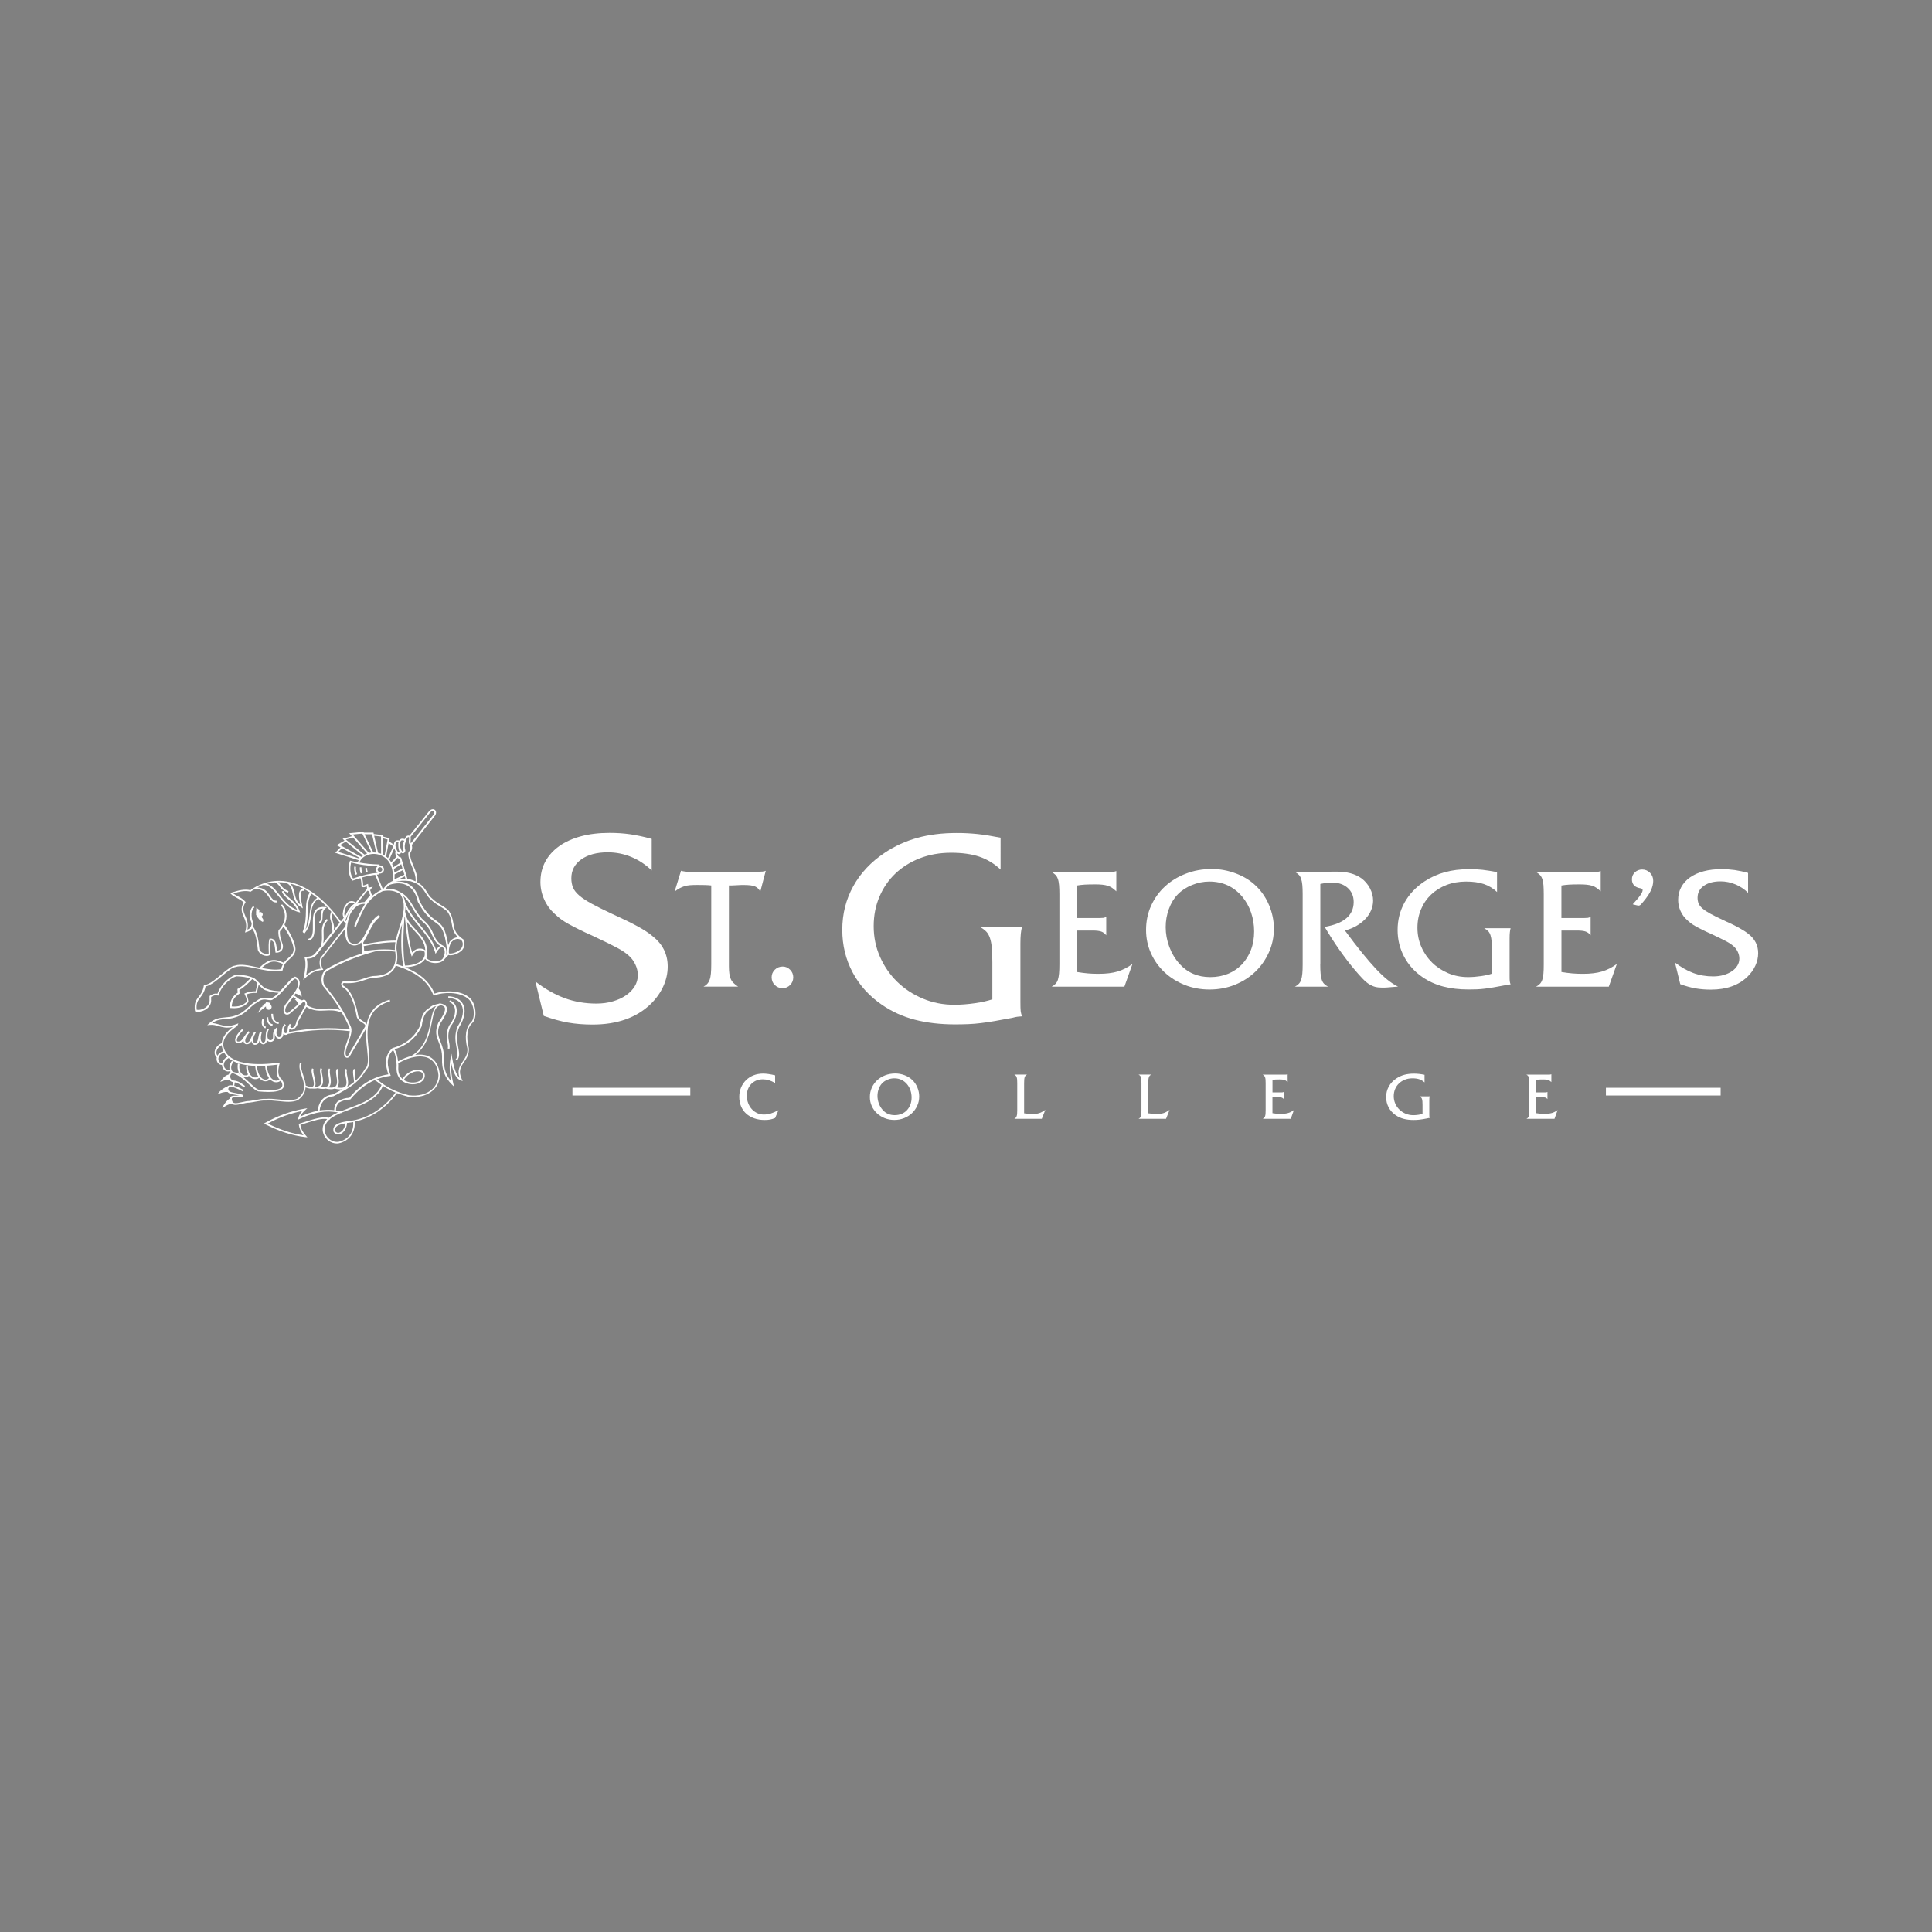 <svg xmlns="http://www.w3.org/2000/svg" xmlns:xlink="http://www.w3.org/1999/xlink" id="Capa_1" x="0px" y="0px" viewBox="0 0 500 500" style="enable-background:new 0 0 500 500;" xml:space="preserve"><rect x="0" y="0" width="500" height="500" fill="#808080" stroke="none"/><style type="text/css">	.st0{fill:#FFFFFF;}	.st1{fill:#062157;}	.st2{fill:url(#SVGID_1_);}	.st3{fill:url(#SVGID_2_);}	.st4{fill:url(#SVGID_3_);}	.st5{fill:url(#SVGID_4_);}	.st6{fill:url(#SVGID_5_);}	.st7{fill:url(#SVGID_6_);}	.st8{fill:url(#SVGID_7_);}	.st9{fill:url(#SVGID_8_);}	.st10{fill:#304A95;}	.st11{fill:#6E6F71;}	.st12{fill-rule:evenodd;clip-rule:evenodd;fill:#FFFFFF;}	.st13{fill:#15285E;}	.st14{fill:url(#SVGID_9_);}</style><g>	<rect x="415.61" y="281.51" class="st0" width="29.69" height="2"></rect>	<path class="st0" d="M397.58,288.09c0.41,0.07,0.77,0.11,1.08,0.14c0.31,0.03,0.67,0.04,1.06,0.04c0.76,0,1.39-0.08,1.91-0.23  c0.52-0.15,1.01-0.41,1.48-0.76l-0.81,2.27h-7.26c0.17-0.09,0.3-0.18,0.39-0.29c0.1-0.1,0.18-0.24,0.23-0.4  c0.05-0.17,0.09-0.37,0.11-0.62c0.02-0.25,0.03-0.56,0.03-0.93v-6.98c0-0.37-0.01-0.68-0.03-0.93c-0.02-0.25-0.06-0.45-0.12-0.62  c-0.06-0.16-0.14-0.29-0.24-0.39c-0.1-0.1-0.22-0.19-0.38-0.28h5.8c0.16,0,0.29,0,0.36-0.02c0.08-0.01,0.18-0.04,0.3-0.08v2.03  c-0.14-0.13-0.28-0.24-0.41-0.34c-0.13-0.09-0.28-0.16-0.44-0.21c-0.16-0.05-0.34-0.09-0.55-0.11c-0.21-0.02-0.45-0.03-0.72-0.03  c-0.42,0-0.76,0.01-1.02,0.02c-0.26,0.02-0.52,0.05-0.78,0.09v3.25h2.32c0.13,0,0.24,0,0.31-0.02c0.08-0.01,0.17-0.04,0.28-0.1  v1.85c-0.14-0.19-0.31-0.31-0.5-0.38c-0.19-0.07-0.48-0.1-0.87-0.1h-1.55V288.09z"></path>	<g>		<rect x="148.15" y="281.51" class="st0" width="30.5" height="2"></rect>		<path class="st0" d="M200.59,280.27c-0.58-0.33-1.12-0.57-1.62-0.72c-0.5-0.15-1.01-0.23-1.54-0.23c-0.62,0-1.17,0.1-1.68,0.31   c-0.5,0.21-0.94,0.5-1.31,0.88c-0.37,0.38-0.65,0.83-0.86,1.34c-0.2,0.52-0.3,1.09-0.3,1.71c0,0.68,0.11,1.32,0.34,1.91   c0.22,0.59,0.53,1.11,0.93,1.55c0.39,0.44,0.86,0.78,1.39,1.04c0.53,0.25,1.11,0.38,1.72,0.38c0.6,0,1.2-0.09,1.79-0.26   c0.59-0.18,1.26-0.47,2.02-0.87l-0.87,2.03c-0.47,0.19-0.91,0.32-1.31,0.4c-0.4,0.08-0.87,0.11-1.39,0.11   c-0.99,0-1.89-0.14-2.7-0.43c-0.81-0.29-1.51-0.69-2.08-1.21c-0.58-0.52-1.02-1.15-1.33-1.89c-0.31-0.73-0.47-1.55-0.47-2.45   c0-0.87,0.15-1.67,0.46-2.41c0.31-0.74,0.74-1.37,1.28-1.91c0.55-0.54,1.2-0.96,1.95-1.26c0.75-0.3,1.57-0.45,2.46-0.45   c0.87,0,1.91,0.15,3.13,0.45V280.27z"></path>		<path class="st0" d="M231.7,277.81c0.82,0,1.63,0.15,2.42,0.45c0.79,0.3,1.46,0.72,2.01,1.26c0.55,0.53,0.98,1.17,1.29,1.92   c0.31,0.75,0.47,1.52,0.47,2.32c0,0.85-0.17,1.64-0.5,2.38c-0.34,0.74-0.79,1.39-1.37,1.94c-0.58,0.55-1.26,0.98-2.04,1.29   c-0.78,0.31-1.62,0.47-2.52,0.47c-0.89,0-1.72-0.15-2.49-0.46c-0.77-0.31-1.44-0.73-2.01-1.26c-0.57-0.53-1.02-1.16-1.35-1.88   c-0.33-0.73-0.49-1.5-0.49-2.34c0-0.87,0.17-1.67,0.5-2.41c0.34-0.74,0.8-1.38,1.38-1.93c0.59-0.54,1.28-0.97,2.08-1.28   C229.89,277.97,230.76,277.81,231.7,277.81 M231.45,279.06c-0.59,0-1.17,0.11-1.74,0.35c-0.57,0.23-1.04,0.54-1.42,0.94   c-0.37,0.39-0.67,0.87-0.88,1.45c-0.21,0.58-0.32,1.19-0.32,1.81c0,0.67,0.12,1.33,0.36,1.98c0.24,0.65,0.59,1.22,1.04,1.71   c0.79,0.87,1.81,1.3,3.05,1.3c0.65,0,1.24-0.11,1.78-0.33c0.54-0.22,1-0.53,1.38-0.94c0.39-0.41,0.68-0.89,0.9-1.44   c0.21-0.56,0.32-1.17,0.32-1.85c0-0.66-0.1-1.29-0.3-1.88c-0.2-0.59-0.5-1.12-0.88-1.58   C233.88,279.57,232.79,279.06,231.45,279.06"></path>		<path class="st0" d="M265.02,288.12c0.38,0.05,0.78,0.1,1.18,0.13c0.4,0.03,0.79,0.05,1.16,0.05c0.31,0,0.59-0.02,0.86-0.06   c0.26-0.04,0.52-0.1,0.77-0.18c0.25-0.08,0.49-0.19,0.74-0.33c0.25-0.14,0.51-0.3,0.8-0.5l-0.92,2.32h-7.12   c0.16-0.09,0.3-0.19,0.39-0.29c0.1-0.1,0.18-0.24,0.23-0.41c0.06-0.17,0.1-0.37,0.12-0.62c0.02-0.24,0.03-0.55,0.03-0.92v-7   c0-0.37-0.01-0.68-0.03-0.92c-0.02-0.24-0.06-0.44-0.12-0.61c-0.05-0.17-0.13-0.3-0.23-0.4c-0.1-0.1-0.23-0.2-0.39-0.29h3.31   c-0.16,0.09-0.29,0.19-0.39,0.29c-0.1,0.1-0.18,0.24-0.23,0.4c-0.05,0.17-0.09,0.37-0.11,0.61c-0.02,0.24-0.03,0.55-0.03,0.92   V288.12z"></path>		<path class="st0" d="M297.18,288.12c0.39,0.05,0.78,0.1,1.18,0.13c0.4,0.03,0.79,0.05,1.16,0.05c0.31,0,0.59-0.02,0.86-0.06   c0.26-0.04,0.52-0.1,0.77-0.18c0.25-0.08,0.49-0.19,0.74-0.33c0.25-0.14,0.51-0.3,0.8-0.5l-0.92,2.32h-7.12   c0.17-0.09,0.3-0.19,0.39-0.29c0.1-0.1,0.18-0.24,0.23-0.41c0.05-0.17,0.09-0.37,0.11-0.62c0.02-0.24,0.03-0.55,0.03-0.92v-7   c0-0.37-0.01-0.68-0.03-0.92c-0.02-0.24-0.06-0.44-0.11-0.61c-0.06-0.17-0.13-0.3-0.23-0.4c-0.1-0.1-0.23-0.2-0.39-0.29h3.31   c-0.17,0.09-0.3,0.19-0.4,0.29c-0.1,0.1-0.18,0.24-0.23,0.4c-0.06,0.17-0.09,0.37-0.12,0.61c-0.02,0.24-0.03,0.55-0.03,0.92   V288.12z"></path>		<path class="st0" d="M329.33,288.09c0.41,0.07,0.77,0.11,1.08,0.14c0.31,0.03,0.67,0.04,1.06,0.04c0.76,0,1.39-0.08,1.91-0.23   c0.52-0.15,1.01-0.41,1.48-0.76l-0.81,2.27h-7.26c0.17-0.09,0.3-0.18,0.39-0.29c0.1-0.1,0.18-0.24,0.23-0.4   c0.05-0.17,0.09-0.37,0.11-0.62c0.02-0.25,0.03-0.56,0.03-0.93v-6.98c0-0.37-0.01-0.68-0.03-0.93c-0.02-0.25-0.06-0.45-0.12-0.62   c-0.06-0.16-0.14-0.29-0.24-0.39c-0.1-0.1-0.23-0.19-0.38-0.28h5.8c0.16,0,0.29,0,0.36-0.02c0.08-0.01,0.18-0.04,0.3-0.08v2.03   c-0.14-0.13-0.28-0.24-0.41-0.34c-0.13-0.09-0.28-0.16-0.44-0.21s-0.34-0.09-0.55-0.11c-0.21-0.02-0.45-0.03-0.72-0.03   c-0.42,0-0.76,0.01-1.02,0.02c-0.26,0.02-0.52,0.05-0.78,0.09v3.25h2.32c0.13,0,0.24,0,0.31-0.02c0.08-0.01,0.17-0.04,0.28-0.1   v1.85c-0.14-0.19-0.31-0.31-0.5-0.38c-0.19-0.07-0.48-0.1-0.87-0.1h-1.55V288.09z"></path>		<path class="st0" d="M368.66,280.12c-0.4-0.37-0.84-0.64-1.33-0.81c-0.49-0.16-1.08-0.25-1.77-0.25c-0.71,0-1.37,0.11-1.96,0.35   c-0.59,0.23-1.1,0.55-1.53,0.96c-0.43,0.4-0.76,0.89-1.01,1.46c-0.24,0.57-0.36,1.18-0.36,1.85c0,0.68,0.13,1.32,0.39,1.92   c0.26,0.6,0.62,1.12,1.08,1.56c0.46,0.45,0.99,0.8,1.61,1.06c0.61,0.26,1.27,0.39,1.98,0.39c0.42,0,0.85-0.03,1.3-0.1   c0.45-0.07,0.81-0.15,1.09-0.25v-2.31c0-0.37-0.01-0.68-0.03-0.92c-0.02-0.24-0.06-0.45-0.11-0.61c-0.06-0.17-0.13-0.3-0.23-0.4   c-0.1-0.1-0.23-0.2-0.39-0.29H370c-0.07,0.22-0.1,0.56-0.1,1.02v3.69c0,0.27,0,0.46,0.02,0.56c0.01,0.1,0.04,0.21,0.08,0.33   c-0.12,0.01-0.21,0.02-0.27,0.02c-0.06,0.01-0.17,0.03-0.34,0.08c-0.4,0.08-0.76,0.14-1.08,0.2c-0.32,0.06-0.61,0.1-0.88,0.13   c-0.27,0.03-0.53,0.05-0.79,0.07c-0.26,0.01-0.53,0.02-0.82,0.02c-0.96,0-1.81-0.1-2.55-0.3c-0.75-0.2-1.43-0.5-2.04-0.92   c-0.8-0.55-1.42-1.23-1.85-2.04c-0.43-0.81-0.65-1.7-0.65-2.67c0-1,0.23-1.91,0.69-2.74c0.46-0.83,1.12-1.53,1.98-2.1   c0.63-0.42,1.31-0.73,2.04-0.93s1.56-0.3,2.47-0.3c0.24,0,0.47,0,0.68,0.02c0.21,0.01,0.42,0.03,0.63,0.05   c0.21,0.02,0.43,0.05,0.67,0.09c0.24,0.04,0.5,0.09,0.78,0.14V280.12z"></path>		<path class="st0" d="M196.76,230.75c-0.34-0.65-0.8-1.1-1.39-1.35c-0.58-0.24-1.53-0.36-2.84-0.36h-0.64   c-0.14,0-0.3,0.01-0.49,0.02c-0.19,0.01-0.43,0.03-0.75,0.04c-0.31,0.01-0.74,0.04-1.28,0.06h-0.73v20.88   c0,0.74,0.04,1.37,0.11,1.9c0.07,0.53,0.19,0.99,0.36,1.39c0.17,0.4,0.41,0.76,0.73,1.07c0.31,0.31,0.71,0.63,1.19,0.94h-8.97   c0.4-0.2,0.73-0.44,0.98-0.73c0.26-0.28,0.46-0.64,0.62-1.07c0.16-0.43,0.26-0.96,0.32-1.6c0.06-0.64,0.09-1.43,0.09-2.37v-20.41   c-0.46-0.06-1.04-0.09-1.75-0.11c-0.71-0.01-1.34-0.02-1.88-0.02c-0.71,0-1.33,0.02-1.86,0.06c-0.53,0.04-1,0.13-1.43,0.26   c-0.43,0.13-0.85,0.31-1.26,0.53c-0.41,0.23-0.85,0.51-1.3,0.85l1.66-5.38c0.26,0.09,0.6,0.16,1.02,0.21   c0.43,0.06,0.85,0.09,1.28,0.09h16.99c0.48-0.03,0.87-0.05,1.15-0.06c0.28-0.01,0.49-0.02,0.6-0.02c0.14-0.03,0.27-0.05,0.38-0.06   c0.11-0.01,0.29-0.06,0.51-0.15L196.76,230.75z"></path>		<path class="st0" d="M202.56,250.14c0.74,0,1.38,0.28,1.92,0.83c0.54,0.55,0.81,1.2,0.81,1.94c0,0.8-0.27,1.47-0.81,2.01   c-0.54,0.54-1.19,0.81-1.96,0.81c-0.8,0-1.47-0.27-2.01-0.81c-0.54-0.54-0.81-1.21-0.81-2.01c0-0.77,0.28-1.42,0.83-1.96   C201.09,250.41,201.77,250.14,202.56,250.14"></path>		<path class="st0" d="M168.65,225.27c-1.54-1.5-3.28-2.65-5.23-3.47c-1.95-0.81-3.99-1.22-6.12-1.22c-2.85,0-5.14,0.61-6.86,1.83   c-1.72,1.22-2.58,2.85-2.58,4.89c0,0.91,0.15,1.71,0.44,2.41c0.29,0.7,0.84,1.39,1.63,2.07c0.79,0.68,1.88,1.39,3.26,2.14   c1.38,0.75,3.14,1.62,5.27,2.62c1.49,0.68,2.77,1.28,3.84,1.8c1.06,0.52,2,1.01,2.82,1.46c0.82,0.45,1.52,0.87,2.11,1.26   c0.59,0.38,1.16,0.8,1.7,1.26c2.58,2.04,3.87,4.64,3.87,7.81c0,1.77-0.39,3.49-1.16,5.17c-0.77,1.68-1.86,3.19-3.26,4.55   c-3.67,3.53-8.67,5.3-15.02,5.3c-2.31,0-4.43-0.17-6.35-0.51c-1.93-0.34-4.02-0.92-6.28-1.73l-2.17-8.9   c2.45,1.9,4.95,3.33,7.51,4.28c2.56,0.95,5.31,1.43,8.26,1.43c1.54,0,2.97-0.19,4.28-0.58c1.31-0.38,2.45-0.9,3.4-1.56   c0.95-0.66,1.7-1.43,2.24-2.31s0.82-1.85,0.82-2.89c0-0.95-0.22-1.88-0.65-2.78c-0.43-0.91-1.01-1.68-1.73-2.31   c-0.41-0.36-0.85-0.7-1.33-1.02c-0.47-0.32-1.05-0.66-1.73-1.02c-0.68-0.36-1.51-0.78-2.48-1.26c-0.98-0.47-2.19-1.05-3.63-1.73   c-1.41-0.63-2.62-1.2-3.64-1.7c-1.02-0.5-1.91-0.96-2.68-1.39c-0.77-0.43-1.44-0.85-2-1.26c-0.57-0.41-1.1-0.86-1.6-1.36   c-1.18-1.04-2.1-2.29-2.75-3.74c-0.66-1.45-0.99-2.97-0.99-4.55c0-1.95,0.42-3.71,1.26-5.27c0.84-1.56,2.04-2.9,3.6-4.01   c1.56-1.11,3.44-1.96,5.64-2.55c2.2-0.59,4.66-0.88,7.37-0.88c1.9,0,3.71,0.12,5.43,0.37c1.72,0.25,3.56,0.65,5.5,1.19V225.27z"></path>		<path class="st0" d="M258.95,225.04c-1.65-1.54-3.48-2.65-5.49-3.33c-2.02-0.68-4.45-1.02-7.31-1.02c-2.94,0-5.64,0.48-8.09,1.43   c-2.44,0.95-4.55,2.27-6.32,3.94c-1.77,1.68-3.15,3.68-4.14,6.01c-1,2.33-1.49,4.88-1.49,7.64c0,2.81,0.54,5.45,1.63,7.91   c1.09,2.47,2.57,4.62,4.45,6.46c1.88,1.83,4.09,3.28,6.63,4.35c2.54,1.07,5.25,1.6,8.15,1.6c1.72,0,3.51-0.14,5.37-0.41   c1.86-0.27,3.35-0.61,4.48-1.02v-9.51c0-1.54-0.05-2.81-0.14-3.81c-0.09-0.99-0.25-1.83-0.48-2.51c-0.23-0.68-0.54-1.23-0.95-1.66   c-0.41-0.43-0.95-0.83-1.63-1.19h10.87c-0.27,0.91-0.41,2.31-0.41,4.21v15.22c0,1.13,0.02,1.9,0.07,2.31   c0.05,0.41,0.16,0.86,0.34,1.36c-0.5,0.05-0.88,0.08-1.13,0.1c-0.25,0.02-0.72,0.12-1.41,0.3c-1.65,0.32-3.13,0.59-4.44,0.81   c-1.31,0.23-2.53,0.41-3.64,0.54c-1.11,0.14-2.2,0.23-3.26,0.27c-1.06,0.04-2.19,0.07-3.36,0.07c-3.94,0-7.45-0.41-10.53-1.22   c-3.08-0.81-5.89-2.08-8.42-3.81c-3.31-2.26-5.86-5.07-7.64-8.42c-1.79-3.35-2.68-7.02-2.68-11.01c0-4.12,0.95-7.89,2.85-11.31   c1.9-3.42,4.62-6.31,8.16-8.66c2.58-1.72,5.39-3,8.42-3.84c3.03-0.84,6.43-1.26,10.19-1.26c1,0,1.93,0.02,2.79,0.07   c0.86,0.05,1.72,0.11,2.58,0.2c0.86,0.09,1.78,0.22,2.75,0.37c0.97,0.16,2.05,0.35,3.23,0.58V225.04z"></path>		<path class="st0" d="M278.74,251.55c1.05,0.17,1.98,0.29,2.8,0.36c0.81,0.07,1.73,0.11,2.75,0.11c1.96,0,3.61-0.2,4.95-0.6   s2.62-1.05,3.84-1.96l-2.09,5.89h-18.83c0.43-0.23,0.77-0.48,1.02-0.75c0.26-0.27,0.46-0.62,0.6-1.05c0.14-0.43,0.24-0.96,0.3-1.6   c0.06-0.64,0.09-1.44,0.09-2.41v-18.1c0-0.97-0.03-1.77-0.09-2.41c-0.06-0.64-0.16-1.17-0.32-1.6c-0.16-0.43-0.36-0.77-0.62-1.02   c-0.26-0.26-0.58-0.5-0.98-0.73h15.03c0.43,0,0.74-0.01,0.94-0.04c0.2-0.03,0.46-0.1,0.77-0.21v5.25   c-0.37-0.34-0.72-0.63-1.07-0.88c-0.34-0.24-0.72-0.43-1.13-0.56c-0.41-0.13-0.89-0.22-1.43-0.28c-0.54-0.06-1.17-0.08-1.88-0.08   c-1.08,0-1.96,0.02-2.65,0.06c-0.68,0.04-1.35,0.12-2.01,0.23v8.41h6.02c0.34,0,0.61-0.01,0.81-0.04c0.2-0.03,0.44-0.11,0.73-0.26   v4.78c-0.37-0.48-0.8-0.81-1.3-0.98c-0.5-0.17-1.25-0.26-2.24-0.26h-4.01V251.55z"></path>		<path class="st0" d="M313.62,224.9c2.13,0,4.23,0.39,6.28,1.17c2.05,0.78,3.79,1.87,5.21,3.27c1.42,1.37,2.54,3.03,3.35,4.98   c0.81,1.95,1.22,3.95,1.22,6c0,2.19-0.43,4.25-1.3,6.17c-0.87,1.92-2.05,3.6-3.54,5.02c-1.49,1.42-3.25,2.54-5.27,3.35   c-2.02,0.81-4.2,1.22-6.53,1.22c-2.31,0-4.46-0.4-6.45-1.19c-1.99-0.8-3.73-1.89-5.21-3.27c-1.48-1.38-2.65-3.01-3.5-4.89   c-0.85-1.88-1.28-3.9-1.28-6.06c0-2.25,0.43-4.33,1.3-6.26c0.87-1.92,2.06-3.59,3.59-4.99c1.52-1.41,3.32-2.51,5.4-3.31   C308.95,225.3,311.2,224.9,313.62,224.9 M312.98,228.15c-1.54,0-3.04,0.3-4.5,0.9c-1.47,0.6-2.7,1.41-3.69,2.43   c-0.97,1-1.73,2.25-2.28,3.76c-0.56,1.51-0.83,3.07-0.83,4.7c0,1.74,0.31,3.44,0.94,5.12c0.63,1.68,1.52,3.16,2.69,4.44   c2.05,2.25,4.68,3.37,7.9,3.37c1.68,0,3.22-0.29,4.61-0.86c1.39-0.57,2.59-1.38,3.59-2.43c1-1.05,1.77-2.3,2.33-3.74   c0.56-1.44,0.83-3.04,0.83-4.8c0-1.71-0.27-3.33-0.79-4.87c-0.53-1.54-1.29-2.9-2.28-4.1   C319.29,229.46,316.45,228.15,312.98,228.15"></path>		<path class="st0" d="M341.68,249.58c0,0.97,0.03,1.76,0.09,2.39c0.06,0.63,0.16,1.15,0.3,1.58c0.14,0.43,0.34,0.78,0.6,1.05   c0.26,0.27,0.6,0.52,1.03,0.75h-8.58c0.43-0.23,0.77-0.48,1.02-0.75c0.26-0.27,0.46-0.62,0.6-1.05c0.14-0.43,0.24-0.95,0.3-1.58   c0.06-0.63,0.09-1.42,0.09-2.39v-18.15c0-0.97-0.03-1.76-0.09-2.39c-0.06-0.63-0.16-1.15-0.3-1.58c-0.14-0.43-0.34-0.78-0.6-1.05   c-0.25-0.27-0.6-0.52-1.02-0.75h6.58h0.81c0.37,0,0.8-0.01,1.28-0.04c0.4-0.03,0.76-0.04,1.07-0.04h0.85   c1.48,0,2.75,0.14,3.82,0.43c1.07,0.29,2.01,0.72,2.84,1.32c0.91,0.68,1.64,1.55,2.18,2.58c0.54,1.04,0.81,2.1,0.81,3.18   c0,0.85-0.18,1.69-0.53,2.52c-0.36,0.83-0.86,1.58-1.52,2.26c-0.66,0.68-1.43,1.28-2.33,1.79c-0.9,0.51-1.87,0.89-2.92,1.15   c1.68,2.28,3.17,4.22,4.48,5.83c1.31,1.61,2.5,2.98,3.57,4.12c1.07,1.14,2.06,2.07,2.97,2.8c0.91,0.73,1.82,1.32,2.73,1.77   c-0.68,0.06-1.24,0.1-1.68,0.13c-0.44,0.03-0.81,0.06-1.09,0.09c-0.29,0.03-0.53,0.04-0.73,0.04h-0.64   c-0.66,0-1.24-0.06-1.75-0.19c-0.51-0.13-1.03-0.36-1.56-0.68c-0.53-0.33-1.07-0.78-1.64-1.37c-0.57-0.58-1.24-1.33-2.01-2.24   c-1.34-1.57-2.68-3.31-4.03-5.23c-1.35-1.92-2.64-3.92-3.86-6c5.01-0.86,7.51-3,7.51-6.45c0-1.48-0.5-2.68-1.52-3.61   c-1.01-0.92-2.33-1.39-3.95-1.39c-0.49,0-0.96,0.02-1.43,0.06c-0.47,0.04-1.05,0.14-1.73,0.28V249.58z"></path>		<path class="st0" d="M387.46,230.88c-1.03-0.97-2.18-1.66-3.45-2.09c-1.27-0.43-2.8-0.64-4.59-0.64c-1.85,0-3.54,0.3-5.08,0.89   c-1.54,0.6-2.86,1.43-3.97,2.48c-1.11,1.05-1.98,2.31-2.6,3.78c-0.63,1.47-0.94,3.07-0.94,4.8c0,1.77,0.34,3.42,1.02,4.98   c0.68,1.55,1.62,2.9,2.8,4.06c1.18,1.15,2.57,2.06,4.16,2.73c1.59,0.67,3.3,1,5.12,1c1.08,0,2.21-0.09,3.37-0.26   c1.17-0.17,2.11-0.38,2.82-0.64V246c0-0.97-0.03-1.77-0.09-2.39c-0.06-0.63-0.16-1.15-0.3-1.58s-0.34-0.78-0.6-1.05   c-0.26-0.27-0.6-0.52-1.02-0.75h6.83c-0.17,0.57-0.26,1.45-0.26,2.65v9.57c0,0.71,0.01,1.2,0.04,1.45   c0.03,0.26,0.1,0.54,0.21,0.86c-0.31,0.03-0.55,0.05-0.71,0.06c-0.16,0.01-0.45,0.08-0.88,0.19c-1.03,0.2-1.96,0.37-2.79,0.51   c-0.83,0.14-1.59,0.26-2.29,0.34c-0.7,0.09-1.38,0.14-2.05,0.17c-0.67,0.03-1.37,0.04-2.11,0.04c-2.48,0-4.68-0.26-6.62-0.77   c-1.94-0.51-3.7-1.31-5.29-2.39c-2.08-1.42-3.68-3.19-4.8-5.3c-1.12-2.11-1.69-4.41-1.69-6.92c0-2.59,0.6-4.96,1.79-7.11   c1.2-2.15,2.9-3.96,5.12-5.44c1.62-1.08,3.39-1.89,5.29-2.41c1.91-0.53,4.04-0.79,6.4-0.79c0.63,0,1.21,0.01,1.75,0.04   c0.54,0.03,1.08,0.07,1.62,0.13c0.54,0.06,1.12,0.14,1.73,0.24c0.61,0.1,1.29,0.22,2.03,0.36V230.88z"></path>	</g>	<path class="st0" d="M404.1,251.55c1.05,0.17,1.98,0.29,2.8,0.36c0.81,0.07,1.73,0.11,2.75,0.11c1.96,0,3.61-0.2,4.95-0.6  c1.34-0.4,2.62-1.05,3.84-1.96l-2.09,5.89h-18.83c0.43-0.23,0.77-0.48,1.02-0.75c0.26-0.27,0.46-0.62,0.6-1.05  c0.14-0.43,0.24-0.96,0.3-1.6c0.06-0.64,0.08-1.44,0.08-2.41v-18.1c0-0.97-0.03-1.77-0.08-2.41c-0.06-0.64-0.16-1.17-0.32-1.6  c-0.16-0.43-0.36-0.77-0.62-1.02c-0.26-0.26-0.58-0.5-0.98-0.73h15.03c0.43,0,0.74-0.01,0.94-0.04c0.2-0.03,0.46-0.1,0.77-0.21  v5.25c-0.37-0.34-0.72-0.63-1.07-0.88c-0.34-0.24-0.72-0.43-1.13-0.56c-0.41-0.13-0.89-0.22-1.43-0.28  c-0.54-0.06-1.17-0.08-1.88-0.08c-1.08,0-1.96,0.02-2.65,0.06c-0.68,0.04-1.35,0.12-2.01,0.23v8.41h6.02  c0.34,0,0.61-0.01,0.81-0.04c0.2-0.03,0.44-0.11,0.73-0.26v4.78c-0.37-0.48-0.8-0.81-1.3-0.98c-0.5-0.17-1.25-0.26-2.24-0.26h-4.01  V251.55z"></path>	<path class="st0" d="M422.55,234.04c0.91-1,1.57-1.78,1.96-2.35c0.4-0.57,0.6-1.01,0.6-1.32c0-0.23-0.17-0.38-0.51-0.47  c-1.51-0.23-2.26-1.01-2.26-2.35c0-0.71,0.26-1.31,0.77-1.79c0.51-0.48,1.14-0.73,1.88-0.73c0.8,0,1.47,0.29,2.03,0.85  c0.56,0.57,0.83,1.27,0.83,2.09c0,0.8-0.2,1.62-0.6,2.48c-0.4,0.85-1.04,1.81-1.92,2.86c-0.4,0.49-0.67,0.78-0.81,0.9  c-0.14,0.11-0.31,0.17-0.51,0.17c-0.06,0-0.2-0.03-0.43-0.09L422.55,234.04z"></path>	<path class="st0" d="M452.39,231.05c-0.97-0.94-2.06-1.67-3.29-2.18c-1.22-0.51-2.51-0.77-3.84-0.77c-1.79,0-3.23,0.39-4.31,1.15  c-1.08,0.77-1.62,1.79-1.62,3.08c0,0.57,0.09,1.07,0.28,1.52c0.19,0.44,0.53,0.88,1.03,1.3c0.5,0.43,1.18,0.88,2.05,1.35  c0.87,0.47,1.97,1.02,3.31,1.64c0.94,0.43,1.74,0.8,2.41,1.13c0.67,0.33,1.26,0.63,1.77,0.92c0.51,0.29,0.95,0.55,1.32,0.79  c0.37,0.24,0.73,0.51,1.07,0.79c1.62,1.28,2.44,2.92,2.44,4.91c0,1.11-0.24,2.19-0.73,3.24c-0.48,1.05-1.17,2.01-2.05,2.86  c-2.31,2.22-5.45,3.33-9.44,3.33c-1.45,0-2.78-0.11-3.99-0.32c-1.21-0.21-2.53-0.58-3.95-1.09l-1.37-5.59  c1.54,1.19,3.11,2.09,4.72,2.69c1.61,0.6,3.34,0.89,5.19,0.89c0.97,0,1.86-0.12,2.69-0.36c0.82-0.24,1.54-0.57,2.14-0.98  c0.6-0.41,1.07-0.9,1.41-1.45c0.34-0.56,0.51-1.16,0.51-1.82c0-0.6-0.14-1.18-0.41-1.75c-0.27-0.57-0.63-1.05-1.09-1.45  c-0.26-0.23-0.54-0.44-0.83-0.64c-0.3-0.2-0.66-0.41-1.09-0.64c-0.43-0.23-0.95-0.49-1.56-0.79c-0.61-0.3-1.37-0.66-2.28-1.09  c-0.88-0.4-1.65-0.75-2.28-1.07c-0.64-0.31-1.2-0.6-1.69-0.88c-0.49-0.27-0.9-0.53-1.26-0.79c-0.36-0.26-0.69-0.54-1-0.85  c-0.74-0.65-1.32-1.44-1.73-2.35c-0.41-0.91-0.62-1.86-0.62-2.86c0-1.22,0.26-2.33,0.79-3.31c0.53-0.98,1.28-1.82,2.26-2.52  c0.98-0.7,2.16-1.23,3.54-1.6c1.38-0.37,2.93-0.55,4.63-0.55c1.2,0,2.33,0.08,3.42,0.23c1.08,0.16,2.23,0.4,3.46,0.75V231.05z"></path>	<path class="st0" d="M118.25,274.47l-0.33-0.29c0.67-0.75,0.48-1.77,0.24-3.05c-0.28-1.49-0.63-3.35,0.29-5.5  c1.36-2.16,1.72-4.17,0.99-5.56c-0.57-1.09-1.79-1.74-3.43-1.81l0.02-0.44c1.81,0.08,3.16,0.81,3.8,2.05c0.8,1.53,0.43,3.7-1,5.96  c-0.85,1.99-0.53,3.7-0.24,5.21C118.85,272.39,119.07,273.55,118.25,274.47"></path>	<path class="st0" d="M116.32,271.43l-0.43-0.08c0.1-0.55,0.01-1.06-0.1-1.64c-0.19-1.02-0.43-2.28,0.41-4.25l0.03-0.05  c1.19-1.45,1.78-3.27,1.46-4.53c-0.19-0.74-0.67-1.28-1.43-1.59l0.17-0.41c0.88,0.37,1.46,1.02,1.68,1.89  c0.35,1.4-0.25,3.32-1.53,4.89c-0.77,1.83-0.56,2.97-0.37,3.97C116.33,270.23,116.44,270.8,116.32,271.43"></path>	<path class="st0" d="M95.42,230.15l-0.02,0l-0.02,0.02C95.39,230.17,95.41,230.16,95.42,230.15"></path>	<path class="st0" d="M67.1,261.8c-0.1,0.07-0.28,0.26-0.4,0.36c0,0,0.17-0.16,0.41-0.37C67.11,261.79,67.11,261.8,67.1,261.8"></path>	<path class="st0" d="M72.12,264.99l0.02-0.44c-1.35-0.06-1.49-1.54-1.49-2.17h-0.44C70.21,263.95,70.93,264.93,72.12,264.99"></path>	<path class="st0" d="M69.43,263.27L69,263.23c-0.09,1.19,0.54,2.15,1.51,2.27l0.06-0.44C69.74,264.96,69.37,264.08,69.43,263.27"></path>	<path class="st0" d="M68.32,263.75l-0.42-0.14c-0.4,1.19-0.1,2.19,0.78,2.53l0.16-0.41C68.07,265.43,68.07,264.51,68.32,263.75"></path>	<path class="st0" d="M67.97,237.7c0,0-0.06-0.12-0.12-0.19l-0.06-0.06l-0.06-0.06h-0.06l-0.12-0.12c0,0-0.01,0-0.01-0.01  c0.27-0.08,0.46-0.32,0.46-0.6c0-0.35-0.29-0.63-0.64-0.63c-0.11,0-0.21,0.03-0.29,0.07v-0.05c0-0.07,0.06-0.19,0.06-0.19v-0.06  v-0.06v-0.12c0-0.06-0.06-0.12-0.06-0.18l-0.12-0.06l-0.12-0.12h-0.06l-0.06-0.06l-0.06-0.06c-0.07,0-0.25-0.12-0.31-0.24v0.31  v0.24v0.13c0,0.06-0.06,0.24-0.06,0.3v0.12v0.19v0.18v0.06v0.12v0.12v0.12l0.06,0.06l0.06,0.12v0.06l0.06,0.12l0.06,0.12h0.06v0.06  l0.12,0.12c0.06,0.06,0.18,0.25,0.24,0.31c0.06,0.06,0.18,0.24,0.24,0.3l0.12,0.12c0.06,0,0.24,0.12,0.3,0.18l0.06,0.06h0.06  l0.12,0.12h0.24v-0.06l0.06-0.06v-0.12v-0.06c0-0.06,0-0.24-0.06-0.37L67.97,237.7z"></path>	<path class="st0" d="M81.41,239.4c-0.02-1.48-0.04-3.01,0.76-3.75c0.33-0.31,0.79-0.47,1.39-0.49c-0.48,0.63-0.5,1.42-0.52,2.07  c-0.02,0.76-0.06,1.2-0.48,1.33l0.13,0.42c0.74-0.24,0.77-1,0.79-1.74c0.02-0.78,0.05-1.58,0.72-2.12l0.43-0.35l-0.55-0.04  c-0.98-0.08-1.7,0.12-2.21,0.59c-0.94,0.88-0.92,2.5-0.9,4.08c0.02,1.79,0.04,3.33-1.22,3.58l0.09,0.43  C81.46,243.1,81.43,241.22,81.41,239.4"></path>	<path class="st0" d="M68.82,260.59c0,0.41,0.33,0.74,0.74,0.74c0.31,0,0.58-0.19,0.68-0.46c0.04-0.08,0.06-0.17,0.06-0.26  c0,0,0-0.01,0-0.01c0,0,0,0,0-0.01c0-0.03-0.01-0.05-0.01-0.07c0-0.05-0.01-0.1-0.03-0.14c-0.04-0.14-0.12-0.26-0.23-0.35  c0.05-0.29-0.12-0.63-1.04-0.62c-0.11-0.01-0.22-0.01-0.31-0.01c0.23,0.1,0.19,0.2-0.08,0.33c-0.26,0.13-0.52,0.3-0.7,0.47  c-0.21,0.15,0.45,0.04,0.15,0.2c-0.24,0.13-0.56,0.27-0.69,0.53c-0.1,0.2-0.2,0.44-0.3,0.65c-0.06,0.13-0.18,0.24-0.36,0.59  c0.12-0.1,0.3-0.28,0.4-0.36c0,0,0.01-0.01,0.01-0.01c-0.24,0.21-0.41,0.37-0.41,0.37s1.42-1.19,2.15-1.74  C68.84,260.48,68.82,260.53,68.82,260.59"></path>	<path class="st0" d="M92.13,224.33l-0.44-0.06c-0.09,0.65,0.01,1.33,0.31,2.13l0.41-0.16C92.14,225.51,92.05,224.9,92.13,224.33"></path>	<path class="st0" d="M93.57,224.49l-0.43-0.06c-0.07,0.5,0,1.02,0.23,1.63l0.41-0.16C93.58,225.37,93.51,224.92,93.57,224.49"></path>	<path class="st0" d="M94.58,224.6c-0.05,0.34,0,0.7,0.16,1.12l0.41-0.15c-0.13-0.35-0.17-0.63-0.13-0.91L94.58,224.6z"></path>	<path class="st13" d="M59.91,277.84L59.91,277.84c0.02-0.01,0.04-0.03,0.06-0.04C59.93,277.82,59.91,277.84,59.91,277.84"></path>	<path class="st0" d="M123.01,261.41c-0.19-1.53-0.85-2.81-1.75-3.41c-2.07-1.68-6.22-1.79-8.79-0.87  c-1.26-3.04-3.75-5.23-7.61-6.81c2.21-0.04,4.1-0.75,4.97-1.87c0.07-0.09,0.12-0.2,0.18-0.3c0.47,0.62,1.44,1.05,2.53,1.09  c0.06,0,0.11,0,0.17,0c0.99,0,1.8-0.33,2.23-0.9l1.11-1.19c0.16,0.05,0.34,0.08,0.53,0.08c0.88,0,2-0.47,2.68-1.03  c0.57-0.42,0.94-1.12,0.95-1.83c0.01-0.43-0.12-0.82-0.34-1.14l0.18,0l-0.53-0.4c-1.76-1.31-1.96-2.49-2.19-3.86  c-0.18-1.06-0.36-2.15-1.31-3.42c-0.74-0.64-1.4-1.04-2.04-1.43c-0.72-0.44-1.39-0.85-2.13-1.58c-0.58-0.45-0.94-1.02-1.32-1.63  c-0.55-0.88-1.16-1.84-2.54-2.58c0.16-1.54-0.42-2.93-0.99-4.28c-0.47-1.1-0.91-2.15-0.88-3.17l0.01-0.02  c0.35-0.59,0.71-1.2,0.44-2.17l6.07-7.69c0.37-0.65,0.2-1.19-0.13-1.43c-0.34-0.25-0.93-0.23-1.46,0.37l-5.1,6.35  c-0.14-0.05-0.31-0.07-0.53,0l-0.06,0.02c-0.28,0.17-0.48,0.51-0.62,0.85c-0.37-0.11-0.77-0.18-1.08,0.01  c-0.13,0.08-0.24,0.2-0.32,0.36c-0.36-0.06-0.74-0.08-1.02,0.13c-0.22,0.17-0.34,0.47-0.38,0.94l-1.25-0.83l0.15-0.81l-1.77-0.47  l0-0.38l-2.33-0.26l-0.09-0.37h-2.5l-0.1-0.2l-3.69,0.36l0.71,0.78l-2.39,0.65l0.47,0.49l-2.03,1.17l1.01,0.56l-1.38,1.41  l6.09,1.93c-0.11,0.18-0.21,0.37-0.28,0.57c-0.6-0.12-1.19-0.26-1.76-0.41l-0.2-0.05l-0.07,0.2c-0.48,1.46-0.43,3.6,0.59,4.86  l0.1,0.12l0.15-0.05c0.66-0.23,1.29-0.43,1.91-0.61c0.19,0.64,0.29,1.38,0.27,2.06l0,0.14l0.12,0.06c0.42,0.22,0.83,0.04,1.19-0.11  c0.01-0.01,0.03-0.01,0.05-0.02l0.08,0.64l-2.88,3.52c-1.11-0.63-1.97-0.41-2.66,0.66c-0.46,0.5-0.61,1.15-0.76,2.29  c0.01,0.42,0.11,0.76,0.27,1.02l-0.75,0.95c-4.25-5.94-9.06-9.51-13.95-10.33c-0.05-0.01-0.1-0.01-0.15-0.02  c-2.14-0.33-4.24-0.11-6.22,0.62c-0.01,0-0.01,0-0.02,0l0,0.01c-1.07,0.4-2.1,0.93-3.07,1.63c-1.63-0.36-3.1,0.09-4.29,0.45  c-0.21,0.06-0.41,0.13-0.61,0.18l-0.35,0.1l0.25,0.27c0.37,0.38,0.91,0.67,1.48,0.98c0.65,0.35,1.31,0.7,1.78,1.23  c-0.91,1.55-0.45,2.61,0.04,3.73c0.44,1.01,0.89,2.06,0.41,3.63l-0.12,0.39l0.39-0.12c0.57-0.17,1.12-0.42,1.46-0.97  c0.92,1.29,1.27,3.18,1.49,5.59l0.01,0.05c0.33,0.91,1.28,1.39,2.08,1.48c0.08,0.01,0.16,0.01,0.23,0.01  c0.44,0,0.78-0.14,0.93-0.39l0.03-0.06l-0.01-0.41c-0.04-1.17-0.08-2.38,0.09-3.12c0.18,0,0.32,0.05,0.45,0.15  c0.49,0.39,0.59,1.43,0.68,2.27c0.02,0.19,0.04,0.37,0.06,0.54l0.02,0.18l0.18,0.01c0.6,0.03,1.12-0.19,1.44-0.61  c0.33-0.43,0.4-1.01,0.21-1.6l-0.05-0.14c-0.33-0.97-0.74-2.16-0.62-3.2c0.36-0.38,0.66-0.78,0.9-1.19  c1.13,1.51,2.58,4.27,2.64,5.88c-0.04,1.06-0.67,1.62-1.4,2.27c-0.39,0.35-0.8,0.72-1.15,1.2c-2.61-1.21-3.95-0.94-6.32,1.27  c-0.23-0.05-0.46-0.1-0.69-0.14c-2.14-0.45-4.17-0.88-5.6-0.39c-0.92,0.09-2.14,1.1-3.54,2.28c-1.45,1.22-3.09,2.6-4.36,2.75  l-0.16,0.02l-0.03,0.16c-0.23,1.43-0.77,2.12-1.29,2.8c-0.66,0.84-1.28,1.64-1.01,3.66l0.02,0.14l0.14,0.04  c0.21,0.06,0.44,0.1,0.68,0.1c0.76,0,1.62-0.31,2.29-0.84c0.76-0.61,1.14-1.43,1.07-2.28V258c0.68-0.41,0.97-0.5,1.72-0.38  l0.19,0.03l0.06-0.19c0.87-2.9,3.89-4.89,4.81-4.78c1.3,0.04,2.41,0.22,3.34,0.54c-0.96,0.98-2.02,2.04-3.2,2.66l-0.12,0.07  l0.06,0.96c-1.33,0.88-1.98,2.08-2.03,3.74l-0.01,0.2l0.2,0.02c0.3,0.03,0.59,0.04,0.87,0.04c1.61,0,2.81-0.5,3.72-1.55l0.06-0.07  l-0.01-0.09c-0.07-0.73-0.29-1.32-0.53-1.85c0.75-0.3,1.56-0.42,2.51-0.39l0.18,0l0.47-2.1c0.66,0.69,1.28,1.33,2.02,1.48  c1.15,0.45,2.14,0.52,3.1,0.59c0.02,0,0.05,0,0.07,0c-0.59,0.57-1.18,1.06-1.76,1.35c-0.22,0.18-0.51,0.15-1.01,0.06  c-0.76-0.13-1.81-0.3-3.01,0.72c-0.82,0.41-1.44,0.98-2.1,1.6c-0.92,0.85-1.86,1.74-3.47,2.2c-0.79,0.29-1.6,0.36-2.39,0.42  c-1.41,0.12-2.87,0.25-4.28,1.58l-0.47,0.45l0.65-0.07c0.89-0.1,1.58,0.11,2.33,0.32c0.97,0.28,2.05,0.59,3.65,0.21  c-1.4,1.05-2.71,2.42-2.9,4.19c-0.96,0.42-1.68,1.26-1.81,2.15c-0.09,0.6,0.1,1.15,0.53,1.54c-0.05,0.23-0.05,0.46-0.02,0.68  c0.13,0.74,0.7,1.26,1.37,1.27c0.02,0.61,0.33,1.18,0.83,1.48c0.39,0.24,0.84,0.28,1.27,0.11c0.04,0.09,0.1,0.16,0.15,0.24  c-0.22,0.15-0.39,0.37-0.49,0.64c-0.91,0.23-1.62,1-2.2,1.93c0.87-0.35,1.56-0.61,2.39-0.53c0.09,0.13,0.19,0.24,0.32,0.34  c0.23,0.14,0.42,0.2,0.59,0.24l-0.13,0.86c-0.42-0.07-0.81-0.06-1.13,0.1l-0.05,0.03c-0.04,0.03-0.07,0.07-0.1,0.11  c-0.93,0.35-2.05,1.16-2.6,2.05c0.95-0.39,1.71-0.69,2.63-0.59c0.12,0.14,0.28,0.26,0.46,0.35c0.41,0.17,0.95,0.27,1.52,0.37  c0.37,0.07,0.73,0.14,1.08,0.23c-0.25,0.01-0.5,0.01-0.75,0c-0.63-0.02-1.24-0.04-1.55,0.33c-0.08,0.1-0.13,0.23-0.16,0.37  c-0.82,0.53-1.64,1.53-1.99,2.54c0.85-0.59,1.52-1.05,2.45-1.16c0.26,0.21,0.59,0.29,0.97,0.29c0.49,0,1.06-0.13,1.62-0.26  c0.67-0.15,1.36-0.31,2.05-0.32c0.45-0.05,0.98-0.15,1.48-0.24c0.95-0.17,1.93-0.35,2.58-0.29c1.12-0.1,2.32,0.02,3.48,0.15  c1.81,0.19,3.52,0.37,4.95-0.28c1.43-1.05,1.92-2.16,1.96-3.28c0.74,0.27,1.31,0.38,1.71,0.29v0.01c0.6,0.05,1.1,0.02,1.5-0.1  l-0.01,0.04c0.86,0.18,1.54,0.2,2.05,0.07l0,0.01c0.98,0.21,1.73,0.21,2.27,0c0.58,0.14,1.09,0.2,1.51,0.2  c0.22,0,0.42-0.02,0.6-0.06c-0.77,0.44-1.63,0.89-2.62,1.38c-2.67,0.28-3.73,2.41-3.84,4.21c-1.71,0.34-3.25,0.93-4.52,1.5  c0.22-0.55,0.64-1.1,1.25-1.65l0.57-0.51l-0.76,0.13c-3.54,0.61-6.85,1.8-10.13,3.64l-0.36,0.2l0.37,0.19  c3.65,1.86,7.03,2.94,10.33,3.32l0.57,0.06l-0.38-0.43c-0.74-0.84-1.25-1.61-1.44-2.79c0.44-0.14,0.87-0.28,1.28-0.41  c2.27-0.73,4.12-1.33,5.65-1.11c-1.09,1.11-1.45,2.49-0.95,3.85c0.54,1.49,1.96,2.49,3.47,2.49c0.11,0,0.23,0,0.35-0.02  c2.12-0.4,4.5-2.13,4.25-5.65c4.21-0.88,8.05-3.45,10.95-7.37c0.92,0.35,1.9,0.66,2.94,0.93c0.46,0.05,0.9,0.08,1.33,0.08  c2,0,3.75-0.59,5.01-1.7c1.17-1.04,1.81-2.47,1.81-4.06c-0.2-2.26-1.13-3.87-2.67-4.67c-1.01-0.52-2.27-0.67-3.69-0.47  c3.1-2.34,3.77-5.78,4.31-8.58c0.46-2.38,0.8-4.1,2.39-4.26l0-0.02c0.5,0.14,0.81,0.34,0.94,0.62c0.34,0.79-0.66,2.43-1.7,3.96  c-0.94,2.3-0.45,3.55,0.13,4.99c0.43,1.08,0.92,2.31,0.86,4.24c-0.09,2.84,0.67,4.85,2.55,6.71l0.54,0.53l-0.17-0.74  c-0.37-1.58-0.67-3.3-0.52-5.23c0.58,2.63,1.37,4.03,2.46,4.39l0.49,0.16l-0.22-0.46c-1.01-2.14-0.28-3.22,0.58-4.49  c0.66-0.98,1.34-1.99,1.22-3.58c-0.76-2.93-0.42-5.31,0.93-6.54C122.92,264.09,123.18,262.81,123.01,261.41 M109.49,248.18  c-0.79,1.03-2.58,1.68-4.68,1.71c-0.57-2.87-0.48-8.71-0.1-12.66c0.03,0.1,0.06,0.2,0.1,0.29c0.03,0.35,0.07,0.79,0.1,1.08  c0.26,2.6,0.58,5.83,1.5,8.5l0.16,0.47l0.24-0.44c0.34-0.63,0.9-1.06,1.54-1.18c0.54-0.1,1.08,0.03,1.53,0.37  C110.03,247.02,109.91,247.64,109.49,248.18 M102.61,245.57c-0.04-1.65,0.53-3.42,1.12-5.3c0.11-0.36,0.22-0.71,0.33-1.07  c-0.38,3.96-0.25,8.01,0.35,10.93c-0.58-0.22-1.19-0.43-1.83-0.63C102.91,248.41,102.92,247.09,102.61,245.57 M104.62,232.57  c-0.08-0.24-0.18-0.47-0.29-0.7c0.97,0.75,1.62,1.82,2.35,3.04c0.71,1.19,1.45,2.42,2.6,3.54c1.5,1.2,2.02,2.36,2.51,3.49  c0.47,1.05,0.92,2.06,2.15,2.89c-0.31,0.13-0.68,0.42-1.07,1c-0.85-2.43-2.53-4.46-4.15-6.42c-1.81-2.19-3.52-4.26-4.08-6.78  c0,0,0-0.01,0-0.02C104.63,232.59,104.63,232.58,104.62,232.57L104.62,232.57z M108.25,245.52c-0.62,0.12-1.18,0.48-1.58,1  c-0.79-2.53-1.09-5.52-1.33-7.95c0.5,0.79,1.17,1.51,1.86,2.25c1.36,1.45,2.74,2.94,2.88,5.13  C109.55,245.56,108.91,245.4,108.25,245.52 M114.6,248.06c-0.38,0.49-1.12,0.77-2.04,0.74c-0.95-0.04-1.82-0.4-2.2-0.91  c0.79-3.49-1.05-5.46-2.83-7.36c-1.2-1.28-2.33-2.48-2.56-4.1l-0.12-0.51c0-0.02,0-0.03,0-0.05c0.02-0.19,0.04-0.39,0.06-0.58  c0-0.05,0.01-0.1,0.01-0.15c0.01-0.13,0.01-0.26,0.01-0.39c0.83,1.74,2.11,3.3,3.45,4.92c1.7,2.05,3.45,4.17,4.21,6.72l0.14,0.48  l0.25-0.43c0.48-0.82,0.99-1.29,1.41-1.29h0c0.06,0,0.11,0.01,0.16,0.03c0.04,0.02,0.08,0.05,0.12,0.07  c0.1,0.07,0.17,0.16,0.21,0.25C115.19,246,115.22,247.02,114.6,248.06 M115.43,247.16c0.19-0.77,0.1-1.45-0.15-1.88  c-0.12-0.21-0.28-0.36-0.46-0.46c-1.63-0.82-2.09-1.86-2.63-3.07c-0.49-1.12-1.05-2.38-2.62-3.64c-1.1-1.07-1.82-2.27-2.52-3.43  c-0.88-1.48-1.72-2.87-3.2-3.64l0,0c-0.15-0.1-0.33-0.2-0.51-0.3c-0.03-0.01-0.05-0.03-0.08-0.04c-0.3-0.16-0.65-0.31-1.05-0.43  c-0.12-0.04-0.24-0.06-0.36-0.09c-0.06-0.01-0.11-0.03-0.18-0.04c-0.15-0.03-0.3-0.05-0.46-0.07c-0.05,0-0.09-0.01-0.14-0.02  c-0.16-0.01-0.32-0.02-0.48-0.02c-0.06,0-0.12,0-0.19,0c-0.16,0-0.31,0.01-0.47,0.03c-0.07,0-0.13,0-0.19,0.01  c0.31-0.41,0.64-0.76,1-1.05h0c1.82-0.61,3.47-0.54,4.77,0.21c1.3,0.75,2.21,2.17,2.61,4.11l0.02,0.06  c1.84,3.39,3.28,4.42,4.44,5.24c1.53,1.09,2.45,1.75,3.15,7.36c0,0.01,0,0.01,0,0.02c-0.01,0.12-0.01,0.23-0.01,0.34  c0,0.05,0,0.1,0.01,0.16c0,0.06,0.01,0.12,0.02,0.18c0.01,0.04,0.01,0.09,0.01,0.13L115.43,247.16z M102.1,227.56  c0.03-0.44,0.04-0.87,0.02-1.26l2.17-1.13l0.36,1.21L102.1,227.56z M104.77,226.81l0.21,0.73c-0.77-0.03-1.43,0.01-2.01,0.1  L104.77,226.81z M102.09,225.82c-0.03-0.32-0.09-0.63-0.16-0.92l1.91-1.25l0.32,1.09L102.09,225.82z M103.71,223.21l-1.9,1.24  c-0.1-0.31-0.21-0.6-0.34-0.87l1.45-1.56c0.16,0.14,0.34,0.24,0.53,0.29l0.27,0.91L103.71,223.21z M118.76,243.05  c0.06,0.01,0.12,0.02,0.18,0.03c0.07,0.02,0.13,0.05,0.2,0.07c0.04,0.01,0.08,0.03,0.12,0.04c0.34,0.28,0.52,0.69,0.51,1.16  c-0.01,0.58-0.31,1.15-0.78,1.49c-0.72,0.6-2.05,1.09-2.79,0.89c0-0.02,0-0.03-0.01-0.05c-0.01-0.07-0.02-0.14-0.03-0.22  c0-0.03,0-0.07,0-0.11c0-0.07,0-0.14,0-0.22c0-0.06,0.01-0.12,0.01-0.18c0-0.06,0.01-0.12,0.02-0.18c0.01-0.08,0.02-0.16,0.03-0.25  c0.01-0.05,0.01-0.09,0.02-0.14c0.02-0.09,0.04-0.18,0.06-0.27c0.01-0.04,0.02-0.08,0.03-0.12c0.02-0.08,0.05-0.16,0.07-0.24  c0.02-0.05,0.03-0.1,0.05-0.15c0.02-0.06,0.04-0.11,0.06-0.17c0.02-0.07,0.05-0.13,0.07-0.2c0.05-0.11,0.1-0.22,0.15-0.32  c0.1-0.11,0.21-0.21,0.31-0.3c0.02-0.02,0.04-0.03,0.06-0.05c0.09-0.07,0.17-0.14,0.25-0.2c0.01-0.01,0.03-0.02,0.05-0.03  c0.09-0.06,0.18-0.11,0.27-0.15c0.01-0.01,0.03-0.01,0.04-0.02c0.09-0.04,0.18-0.08,0.27-0.1c0.02,0,0.04-0.01,0.06-0.01  c0.09-0.02,0.17-0.04,0.26-0.05c0.03,0,0.06,0,0.1,0c0.07,0,0.15,0,0.22,0C118.67,243.03,118.71,243.04,118.76,243.05   M110.16,231.13c0.4,0.64,0.79,1.25,1.41,1.73c0.75,0.75,1.45,1.18,2.19,1.63c0.62,0.38,1.26,0.77,1.95,1.35  c0.86,1.15,1.03,2.19,1.2,3.2c0.2,1.2,0.39,2.35,1.64,3.54c-0.03,0-0.05,0.01-0.08,0.01c-0.12,0-0.24,0.01-0.36,0.03  c-0.05,0.01-0.11,0.01-0.16,0.03c-0.15,0.04-0.29,0.09-0.44,0.16c-0.06,0.03-0.11,0.06-0.17,0.09c-0.11,0.06-0.22,0.13-0.32,0.21  c-0.05,0.04-0.1,0.08-0.15,0.12c-0.15,0.13-0.31,0.27-0.46,0.43c-0.07,0.13-0.14,0.27-0.2,0.42c-0.02,0.04-0.03,0.09-0.05,0.13  c-0.05,0.11-0.09,0.23-0.13,0.35c-0.01,0.02-0.01,0.04-0.02,0.06c-0.71-4.62-1.71-5.34-3.15-6.37c-1.11-0.79-2.5-1.78-4.29-5.06  c-0.43-2.05-1.41-3.56-2.81-4.37c-0.98-0.56-2.15-0.77-3.42-0.62c0.94-0.27,2.16-0.33,3.85-0.16  C108.66,228.75,109.42,229.96,110.16,231.13 M106.26,216.58l5.11-6.37c0.35-0.39,0.69-0.43,0.87-0.3c0.17,0.12,0.24,0.44,0.02,0.83  l-5.92,7.5c-0.12-0.19-0.1-0.54-0.06-0.86C106.31,217.08,106.33,216.8,106.26,216.58 M103.52,218.35v-0.04  c0.07-0.43,0.18-0.68,0.34-0.78c0.14-0.09,0.38-0.07,0.73,0.03c-0.02,0.07-0.04,0.15-0.04,0.22c-0.05,0.1-0.08,0.2-0.12,0.3  l-0.01,0c0,0.01,0,0.02-0.01,0.03c-0.08,0.26-0.12,0.55-0.13,0.87c-0.01,0.24,0,0.47,0.04,0.69c0,0.01,0,0.01,0,0.02l0,0  c0.03,0.13,0.06,0.26,0.12,0.38c0.01,0.15-0.08,0.29-0.17,0.32c-0.09,0.04-0.24-0.09-0.36-0.3l-0.09-0.22  c-0.18-0.43-0.3-0.72-0.32-1.5V218.35z M103.48,221.03c0.15-0.07,0.26-0.22,0.32-0.4c0.17,0.16,0.33,0.21,0.46,0.21  c0.07,0,0.13-0.01,0.18-0.03c0.31-0.1,0.52-0.48,0.46-0.83l-0.02-0.07c-0.05-0.09-0.07-0.2-0.1-0.31  c-0.03-0.23-0.04-0.43-0.04-0.62c0.02-0.25,0.06-0.5,0.11-0.75c0.03-0.1,0.07-0.2,0.12-0.29l0.02-0.09  c0.01-0.33,0.26-0.95,0.56-1.17c0.16-0.04,0.24-0.03,0.27-0.01c0.08,0.07,0.05,0.42,0.02,0.66c-0.04,0.45-0.1,1,0.25,1.31  c0.3,0.88,0,1.39-0.35,1.97l-0.04,0.06l-0.03,0.1c-0.04,1.14,0.42,2.25,0.92,3.42c0.53,1.25,1.06,2.53,0.97,3.91  c-0.39-0.18-0.81-0.35-1.32-0.49c-0.28-0.03-0.54-0.05-0.79-0.07l-1.65-5.62l-0.14-0.02c-0.27-0.04-0.56-0.26-0.74-0.56  c-0.07-0.11-0.14-0.29-0.16-0.51c0.19,0.18,0.36,0.23,0.49,0.23C103.35,221.08,103.43,221.05,103.48,221.03 M102.57,217.99  c0.11-0.09,0.3-0.1,0.59-0.06c-0.03,0.11-0.05,0.22-0.08,0.35h0v0.06c0,0.59-0.01,1.46,0.31,1.99c0.02,0.13-0.04,0.27-0.11,0.3  c-0.07,0.02-0.2-0.04-0.35-0.24l-0.11-0.19c-0.23-0.39-0.38-0.65-0.49-1.43C102.36,218.36,102.43,218.1,102.57,217.99   M102.05,219.51c0.09,0.34,0.21,0.56,0.33,0.79c-0.13,0.41-0.08,0.87,0.16,1.28c0.02,0.04,0.06,0.08,0.08,0.12l-1.37,1.47  c-0.15-0.26-0.32-0.49-0.5-0.71L102.05,219.51z M101.78,219.02l-1.36,3.08c-0.16-0.16-0.32-0.3-0.49-0.43l0.64-3.44L101.78,219.02z   M100.31,217.27l-0.77,4.13c-0.15-0.1-0.31-0.19-0.47-0.27l-0.02-4.2L100.31,217.27z M101.63,227.99  c-1.03,0.42-1.74,1.11-2.41,2.03l-0.1,0.13c-0.01,0-0.02,0-0.03,0l0.01,0l-1.55-3.79c0.14-0.01,0.28-0.04,0.42-0.05l0.2-0.01  l0.01-0.25c0.05,0.01,0.1,0.03,0.15,0.03c0.58,0,1.05-0.47,1.05-1.05c0-0.58-0.47-1.05-1.05-1.05c-0.03,0-0.06,0.02-0.1,0.02  l0.01-0.26l-0.22-0.01c-1.81-0.05-3.47-0.22-5.02-0.5c0.66-1.65,2.71-2.58,4.8-2.11C99.97,221.62,102.1,223.68,101.63,227.99   M97.81,225.32c-0.05-0.09-0.08-0.18-0.08-0.29c0-0.08,0.02-0.14,0.04-0.21c0.01-0.02,0.02-0.04,0.03-0.06  c0.02-0.04,0.05-0.09,0.08-0.12c0.01-0.02,0.03-0.04,0.04-0.05c0.04-0.04,0.1-0.07,0.15-0.1c0.01,0,0.01-0.01,0.02-0.01l0.01-0.01  c0.07-0.03,0.15-0.05,0.22-0.05c0.34,0,0.61,0.27,0.61,0.61c0,0.34-0.27,0.61-0.61,0.61c-0.08,0-0.16-0.02-0.23-0.05l-0.01,0  c-0.02-0.01-0.03-0.02-0.05-0.03c-0.08-0.04-0.14-0.1-0.19-0.17C97.83,225.37,97.82,225.35,97.81,225.32 M98.61,216.49l0.02,4.45  c-0.24-0.09-0.49-0.17-0.73-0.23c-0.02,0-0.04,0-0.06-0.01l-1.01-4.41L98.61,216.49z M96.28,215.91l1.09,4.73  c-0.26-0.03-0.51-0.04-0.76-0.04l-2.27-4.69H96.28z M93.77,215.73l2.36,4.88c-0.23,0.02-0.44,0.07-0.66,0.12l-3.85-4.37v0  l-0.02-0.02l-0.07-0.08l0,0l-0.27-0.29L93.77,215.73z M91.38,216.76l3.63,4.12c-0.24,0.09-0.46,0.19-0.68,0.3l-4.8-3.88l-0.02,0.01  l-0.03-0.03L91.38,216.76z M88,218.7l1.5-0.87l4.43,3.59c-0.15,0.1-0.28,0.23-0.42,0.35L88,218.7z M87.55,220.47l0.96-0.98  l4.55,2.53l-0.13,0.15L87.55,220.47z M91.37,227.36c-0.79-1.09-0.85-2.84-0.49-4.13c2.07,0.55,4.32,0.86,6.85,0.94  c-0.04,0.03-0.08,0.07-0.11,0.1c-0.01,0.01-0.03,0.02-0.04,0.04c-0.08,0.09-0.15,0.19-0.2,0.29c-0.01,0.02-0.01,0.04-0.02,0.06  c-0.04,0.12-0.08,0.24-0.08,0.37s0.03,0.25,0.08,0.37c0.01,0.02,0.01,0.04,0.02,0.06c0.05,0.11,0.11,0.21,0.2,0.29  c0.02,0.02,0.03,0.03,0.05,0.04c0.03,0.03,0.06,0.06,0.1,0.09C95.79,226.06,93.71,226.54,91.37,227.36 M94.67,228.96  c-0.26,0.11-0.48,0.21-0.69,0.17c0-0.42-0.04-1.2-0.29-2.03c1.2-0.33,2.33-0.56,3.41-0.69l1.59,3.88c-1.08,0.55-1.96,1.16-2.7,1.86  l0.17-0.21c0.01,0,0.01,0.01,0.02,0.01l0.15-0.41c-0.2-0.08-0.25-0.25-0.32-0.54c-0.05-0.19-0.1-0.42-0.24-0.59  c0.09-0.09,0.14-0.19,0.19-0.27c0.03-0.06,0.07-0.11,0.11-0.16l0.43-0.48l-1.12,0.21l-0.13-0.97L95,228.83  C94.89,228.87,94.78,228.91,94.67,228.96 M95.42,230.15c-0.01,0.01-0.02,0.02-0.03,0.03l0.02-0.02L95.42,230.15z M92.47,233.73  l2.65-3.24l0.21,0.11c0.15,0.08,0.2,0.25,0.26,0.51c0.04,0.18,0.1,0.39,0.23,0.56l-1.5,1.8c-0.05,0-0.1,0-0.16,0  c-0.03,0-0.07,0-0.1,0c-0.19,0-0.38,0.02-0.57,0.06c-0.01,0-0.01,0-0.02,0c-0.34,0.07-0.67,0.19-0.99,0.37l-0.03-0.02l0.14-0.09  L92.47,233.73z M92.37,234.52c0.09-0.06,0.17-0.12,0.26-0.17c0.1-0.06,0.21-0.11,0.32-0.16c0.08-0.04,0.16-0.08,0.24-0.1  c0.14-0.05,0.29-0.09,0.44-0.11c0.05-0.01,0.1-0.03,0.16-0.03c0.21-0.03,0.44-0.04,0.67-0.01c-1.07,1.65-1.81,3.32-2.65,5.32  l-0.02,0.05c-0.08,0.23-0.12,0.39-0.01,0.5l0.1,0.1l0.24-0.08l0.04-0.1c1.85-4.48,2.96-7.19,6.89-9.11  c0.26-0.05,0.5-0.09,0.74-0.11c0.04,0,0.09-0.01,0.13-0.01c0.71-0.06,1.33-0.01,1.85,0.11c0.07,0.02,0.13,0.04,0.2,0.05  c0.09,0.03,0.18,0.05,0.27,0.08c0.11,0.04,0.22,0.08,0.32,0.12c0.04,0.02,0.08,0.03,0.12,0.05c0.13,0.05,0.26,0.12,0.39,0.18  c0.02,0.01,0.05,0.02,0.07,0.04c0.15,0.08,0.3,0.17,0.45,0.26c0.72,1.11,0.95,2.31,0.91,3.56c0,0.06,0,0.11-0.01,0.17  c0,0.11-0.01,0.23-0.03,0.35c-0.01,0.1-0.02,0.2-0.03,0.3c-0.17,1.44-0.64,2.92-1.1,4.38c-0.34,1.08-0.69,2.18-0.91,3.27  c-2.9-0.01-5.82,0.51-8.34,1.01c-0.03-0.16-0.04-0.31-0.08-0.47c0.45-0.76,0.86-1.56,1.26-2.34c0.92-1.8,1.79-3.5,2.94-4.16  l0.13-0.08l-0.02-0.15c-0.04-0.25-0.2-0.31-0.34-0.33l-0.09-0.02l-0.07,0.05c-1.36,0.92-2.15,2.5-2.91,4.03  c-0.93,1.87-1.73,3.48-3.32,3.34c-1.69-0.3-1.73-2.02-1.78-3.54l-0.01-0.4c0.02-0.27,0.05-0.52,0.09-0.78  c0.02-0.14,0.04-0.28,0.06-0.41c0.02-0.11,0.04-0.21,0.06-0.31c0.04-0.2,0.08-0.41,0.13-0.61l0.01-0.03  c0.13-0.52,0.28-1.04,0.48-1.59C90.95,235.96,91.55,235.09,92.37,234.52 M88.51,255.33l0.03,0.07l0.07,0.03  c1.62,0.82,2.99,3.55,3.64,7.29c0.08,1.02,0.85,1.5,1.46,1.89c0.57,0.36,0.89,0.58,0.82,0.99l-4.42,7.53  c-0.1,0.11-0.26,0.22-0.4,0.14c-0.22-0.12-0.37-0.62-0.22-1.23c0.14-0.76,0.43-1.57,0.71-2.36c0.55-1.54,1.07-3,0.55-4.09  c-1.93-4.44-4.26-7.57-6.51-10.31c-0.42-0.39-0.64-1.22-0.55-2.08c0.09-0.9,0.49-1.62,1.08-1.98c4.34-2.61,9.57-4.25,12.31-4.99  c1.68-0.14,3.45-0.17,5.21,0.06c0.28,1.94-0.01,3.46-0.87,4.51c-0.95,1.17-2.58,1.77-4.87,1.79c-0.94,0.15-1.69,0.4-2.42,0.65  c-1.37,0.46-2.66,0.9-5.19,0.7l-0.06,0l-0.06,0.03C88.06,254.39,88.3,254.89,88.51,255.33 M90.5,266.42  c-4.91-0.61-9.95-0.42-15.71,0.65c0.04-0.16,0.05-0.33,0.06-0.49c0.01-0.13,0.02-0.26,0.03-0.4c0.17,0.21,0.39,0.3,0.6,0.3h0.02  c0.64,0,1.41-0.71,1.66-2.08l2.12-3.82c1.84,1.1,3.4,1.03,4.89,0.94c1.32-0.07,2.68-0.14,4.31,0.56c0.65,1.13,1.27,2.34,1.86,3.69  C90.44,265.97,90.48,266.19,90.5,266.42 M102.22,245.86c-1.89-0.24-3.78-0.18-5.56-0.01v0l-0.01,0c-0.83,0.08-1.63,0.17-2.4,0.27  c-0.01-0.42-0.05-0.84-0.11-1.26c2.49-0.49,5.36-0.99,8.19-1c-0.1,0.6-0.16,1.19-0.15,1.77  C102.19,245.7,102.2,245.77,102.22,245.86 M91.87,234.35c-0.62,0.5-1.18,1.19-1.67,2.09c-0.21,0.56-0.37,1.11-0.51,1.66  c-0.06,0.1-0.12,0.21-0.19,0.31c-0.15-0.14-0.26-0.36-0.33-0.64l-0.01-0.05c0.03,0.03,0.06,0.06,0.09,0.09l0.22,0.15l0.1-0.25  c0.47-1.17,1.09-2.47,2.33-3.42L91.87,234.35z M89.78,234.43c0.37-0.57,0.74-0.85,1.19-0.85c0.24,0,0.51,0.08,0.8,0.24  c-1.31,0.95-1.98,2.22-2.48,3.41c-0.14-0.22-0.18-0.52-0.18-0.75C89.25,235.44,89.38,234.87,89.78,234.43 M88.89,238.27  c0.14,0.3,0.34,0.52,0.59,0.65l0.04,0.02c-0.01,0.08-0.02,0.17-0.04,0.25c-0.01,0.08-0.02,0.16-0.04,0.24  c-0.01,0.09-0.03,0.18-0.04,0.27l-6.45,8.18l-0.04,0.06c-0.3,0.86-0.25,1.91,0.12,2.73c-1.47,0.2-2.62,0.72-3.8,1.73  c0.29-1.57,0.46-2.99,0.16-4.29c1.02-0.03,1.71-0.2,2.46-0.91L88.89,238.27z M86.09,236.39c0.62,0.75,1.24,1.54,1.84,2.39  l-1.66,2.1c0.35-0.82,0.13-1.55-0.1-2.26C85.95,237.9,85.73,237.21,86.09,236.39 M82.08,232.38c-1.63,1.18-1.81,2.74-1.98,4.4  c-0.14,1.26-0.27,2.55-1.05,3.82c0.55-1.82,0.58-3.34,0.6-4.69c0.03-1.63,0.06-3.04,0.92-4.66  C81.08,231.59,81.58,231.97,82.08,232.38 M73.25,249.5c-0.21,0.37-0.39,0.79-0.48,1.31c-1.56,0.29-3.31,0.04-5.05-0.31  C69.78,248.63,70.94,248.43,73.25,249.5 M66.16,256.53c-1.05,0-1.9,0.16-2.72,0.52l-0.2,0.09l0.1,0.2c0.26,0.55,0.5,1.1,0.58,1.82  c-0.93,1.02-2.19,1.44-3.95,1.3c0.1-1.45,0.71-2.48,1.92-3.25l0.11-0.07l-0.05-0.93c1.24-0.69,2.34-1.8,3.32-2.81  c0.09,0.04,0.18,0.06,0.27,0.1c0.38,0.26,0.74,0.62,1.09,0.99L66.16,256.53z M72.12,256.5c-0.97-0.07-1.88-0.13-3-0.57  c-0.68-0.14-1.29-0.79-1.94-1.48c-0.44-0.47-0.9-0.96-1.44-1.33c-1.16-0.53-2.55-0.82-4.24-0.87c-1.16-0.16-4.24,2.01-5.21,4.91  c-0.82-0.11-1.2,0.07-1.94,0.53l-0.1,0.06v0.94c0.06,0.72-0.27,1.41-0.91,1.92c-0.71,0.57-1.7,0.86-2.43,0.7  c-0.19-1.73,0.31-2.37,0.94-3.19c0.51-0.66,1.09-1.4,1.35-2.84c1.35-0.25,2.91-1.56,4.42-2.83c1.29-1.08,2.51-2.1,3.35-2.19  c1.37-0.46,3.34-0.05,5.42,0.39c2.23,0.47,4.55,0.96,6.6,0.53l0.15-0.03l0.02-0.15c0.21-1.39,1-2.09,1.76-2.77  c0.77-0.69,1.5-1.34,1.55-2.6c-0.07-1.82-1.69-4.81-2.85-6.3c0.96-1.99,0.57-4.13-0.62-5.31l-0.31,0.31  c1.16,1.16,1.78,3.98-0.56,6.36l-0.05,0.05l-0.01,0.07c-0.16,1.16,0.28,2.44,0.63,3.48l0.04,0.13c0.14,0.45,0.09,0.88-0.15,1.19  c-0.2,0.26-0.51,0.41-0.89,0.44c-0.01-0.11-0.02-0.22-0.04-0.33c-0.1-0.92-0.22-2.06-0.85-2.56c-0.25-0.2-0.56-0.28-0.92-0.24  l-0.14,0.02l-0.04,0.14c-0.24,0.79-0.2,2.12-0.15,3.41l0.01,0.26c-0.1,0.1-0.34,0.16-0.7,0.13c-0.64-0.07-1.44-0.46-1.71-1.17  c-0.24-2.59-0.63-4.6-1.72-5.97c0.07-0.23,0.12-0.49,0.14-0.8l0-0.06l-0.02-0.05c-0.76-1.56-0.48-3.52,0.27-3.97l-0.22-0.38  c-0.92,0.54-1.32,2.65-0.47,4.48c-0.06,0.95-0.46,1.37-1.11,1.63c0.34-1.51-0.12-2.58-0.54-3.53c-0.47-1.1-0.88-2.04,0.01-3.47  l0.08-0.13l-0.1-0.12c-0.53-0.65-1.32-1.08-2.02-1.45c-0.4-0.21-0.78-0.42-1.08-0.65c0.08-0.02,0.15-0.05,0.23-0.07  c1.16-0.35,2.6-0.79,4.16-0.42l0.1,0.02l0.08-0.06c0.26-0.19,0.54-0.36,0.81-0.53c2.25-0.29,3.08,0.88,3.79,1.93  c0.51,0.74,0.99,1.44,1.89,1.44c0.06,0,0.11,0,0.17-0.01l-0.04-0.44c-0.74,0.08-1.15-0.51-1.66-1.25c-0.65-0.95-1.45-2.1-3.3-2.16  c0.44-0.23,0.89-0.43,1.35-0.61c1.6-0.25,2.75,1.17,4.07,2.8c1.34,1.67,2.86,3.56,5.25,4.17l0.41,0.1l-0.15-0.39  c-0.63-1.66-1.75-2.61-2.65-3.38c-0.71-0.6-1.32-1.12-1.53-1.81l-0.42,0.13c0.25,0.81,0.9,1.37,1.66,2.02  c0.82,0.7,1.74,1.48,2.34,2.78c-2-0.69-3.37-2.38-4.58-3.89c-1.04-1.29-2.04-2.52-3.29-2.89c0.69-0.18,1.39-0.29,2.1-0.35  c0.68,0.34,0.96,0.7,1.25,1.09c0.39,0.53,0.79,1.08,2.11,1.57l0.15-0.41c-1.19-0.45-1.54-0.92-1.91-1.42  c-0.21-0.29-0.45-0.59-0.83-0.87c0.67-0.01,1.34,0.03,2.02,0.13c1.3,0.49,1.54,1.53,1.81,2.73c0.28,1.23,0.6,2.63,2.15,3.61  l0.46,0.29l-0.12-0.53c-0.52-2.19-0.58-3.5-0.18-3.9c0.05-0.05,0.2-0.18,0.58-0.08l0.11-0.42c-0.42-0.11-0.76-0.05-1,0.19  c-0.5,0.49-0.53,1.65-0.08,3.74c-1-0.85-1.25-1.94-1.49-3c-0.2-0.86-0.41-1.74-1.05-2.39c1.69,0.41,3.36,1.18,5.01,2.25  c-0.93,1.72-0.97,3.26-0.99,4.88c-0.03,1.56-0.05,3.17-0.8,5.23l-0.05,0.13l0.09,0.1c0.03,0.03,0.06,0.06,0.1,0.09l0.25,0.25  l0.15-0.19c1.25-1.56,1.43-3.21,1.58-4.67c0.18-1.65,0.33-3.08,1.89-4.15c1.14,0.97,2.27,2.08,3.36,3.35  c-0.54,1.05-0.27,1.94-0.02,2.72c0.23,0.74,0.43,1.38,0.05,2.11l0.34,0.18l-2.45,3.11c0.13-0.76,0.12-1.48,0.09-2.17  c-0.05-1.38-0.09-2.57,1.12-3.79l-0.31-0.31c-1.34,1.36-1.29,2.69-1.25,4.11c0.03,0.95,0.07,1.93-0.32,3.01l-1.51,1.91  c-0.7,0.65-1.31,0.76-2.42,0.77l-0.29,0l0.08,0.28c0.41,1.46,0.14,3.13-0.22,5.01l-0.13,0.68l0.5-0.48  c1.36-1.3,2.62-1.91,4.34-2.09l0.34-0.04l-0.17-0.29c-0.43-0.73-0.52-1.77-0.24-2.62l6.03-7.64l0.01,0.29  c0.05,1.6,0.1,3.6,2.16,3.96c0.84,0.08,1.49-0.24,2.04-0.79v0c0.21,0.94,0.31,1.89,0.29,2.81c-2.76,0.91-6.23,2.26-9.28,4.09  c-0.71,0.43-1.18,1.27-1.29,2.31c-0.1,1,0.16,1.96,0.66,2.42c1.41,1.72,2.86,3.61,4.22,5.89c-1.49-0.52-2.76-0.45-3.99-0.39  c-1.52,0.09-2.96,0.15-4.71-0.91c0.1-0.44-0.05-0.99-0.38-1.26c-0.24-0.19-0.53-0.19-0.8,0.01l-0.03,0.03  c-0.22-0.09-0.47-0.2-0.74-0.29l-1.34-1l0.3-0.4c0.02-0.03,0.04-0.06,0.06-0.08c0.57,0.19,1.21,0.43,1.55,0.89  c0.16-0.98-0.36-1.66-0.76-2.25c0.28-0.68,0.37-1.31,0.24-1.83c-0.14-0.53-0.49-0.92-1.05-1.15l-0.08-0.03l-0.08,0.02  c-0.66,0.21-1.52,1.18-2.52,2.3c-0.4,0.46-0.83,0.94-1.27,1.39C72.42,256.52,72.27,256.51,72.12,256.5 M77.25,259.82l-2.56,2.23  c-0.27,0.16-0.52,0.16-0.68,0c-0.26-0.25-0.3-0.91,0.17-1.76l1.71-2.27l0.74,0.55c-0.12,0.02-0.24,0.04-0.36,0.09  C76.7,258.84,77,259.41,77.25,259.82 M56.02,272.19c0.1-0.67,0.63-1.33,1.35-1.71c0,0.01,0,0.02,0,0.03  c0.07,0.51,0.22,1.03,0.45,1.53c-0.77,0.26-1.28,0.68-1.53,1.16C56,272.87,55.98,272.48,56.02,272.19 M57.5,275.17  c-0.53,0-0.88-0.44-0.96-0.91c-0.11-0.63,0.23-1.46,1.47-1.84c0.21,0.37,0.49,0.73,0.82,1.07c-0.91,0.55-1.22,1.2-1.32,1.67  C57.51,275.17,57.5,275.17,57.5,275.17 M59.43,276.79c-0.3,0.12-0.62,0.1-0.9-0.07c-0.4-0.24-0.64-0.72-0.61-1.23  c0.02-0.39,0.22-1.09,1.25-1.67c1.92,1.62,5.67,2.6,12.69,1.7c-0.43,1.81-0.29,2.98,0.47,3.84c-0.33,0.29-0.76,0.39-1.21,0.26  c-0.85-0.25-1.85-1.38-2.07-3.8l-0.44,0.04c0.12,1.31,0.47,2.38,1,3.13c-0.28,0.35-0.71,0.5-1.16,0.39  c-0.81-0.18-1.75-1.19-1.96-3.48l-0.44,0.04c0.11,1.17,0.4,2.05,0.79,2.66c-0.34,0.26-0.83,0.32-1.28,0.14  c-0.9-0.35-1.43-1.46-1.42-2.95l-0.44,0c-0.01,0.9,0.17,1.68,0.5,2.27c-0.29,0.27-0.73,0.33-1.16,0.14  c-0.68-0.3-1.31-1.22-1.05-2.9l-0.43-0.07c-0.15,0.96-0.03,1.7,0.23,2.26c-0.12,0.13-0.26,0.2-0.41,0.24  c-0.37-0.17-0.75-0.29-1.13-0.35c-0.48-0.49-0.7-1.41,0.14-2.6l-0.36-0.25C59.43,275.38,59.29,276.16,59.43,276.79 M72.64,279.66  c0.01,0.01,0.01,0.02,0.02,0.02c0.42,0.67,0.52,1.21,0.29,1.58c-0.72,1.19-4.49,0.89-5.76,0.78c-0.61,0.04-1.52-0.85-2.5-1.77  c-0.88-0.83-1.83-1.73-2.84-2.31c0.05-0.03,0.11-0.05,0.15-0.09c0.24,0.34,0.54,0.58,0.85,0.72c0.56,0.25,1.17,0.18,1.58-0.17  c0.26,0.33,0.58,0.58,0.95,0.72c0.6,0.24,1.24,0.16,1.7-0.19c0.39,0.48,0.84,0.75,1.26,0.85c0.59,0.13,1.16-0.05,1.54-0.48  c0.32,0.34,0.69,0.58,1.09,0.7c0.18,0.05,0.35,0.07,0.52,0.07C71.93,280.1,72.33,279.95,72.64,279.66 M87.19,281.42  c0.69-0.67,0.5-1.86,0.34-2.9c-0.11-0.69-0.22-1.4,0.01-1.61l-0.29-0.33c-0.41,0.37-0.29,1.13-0.16,2  c0.15,0.95,0.31,2.02-0.23,2.54c-0.34,0.32-0.95,0.42-1.83,0.3c0.03-0.02,0.05-0.05,0.08-0.07c0.71-0.67,0.52-1.86,0.36-2.92  c-0.11-0.69-0.22-1.4,0.02-1.61l-0.29-0.33c-0.41,0.37-0.29,1.13-0.16,2.01c0.15,0.95,0.31,2.02-0.23,2.53  c-0.34,0.32-0.97,0.42-1.86,0.3c0.08-0.06,0.15-0.12,0.21-0.2c0.65-0.72,0.43-1.88,0.25-2.9c-0.12-0.66-0.25-1.33-0.04-1.58  l-0.34-0.28c-0.33,0.4-0.2,1.11-0.05,1.94c0.17,0.92,0.36,1.96-0.14,2.52c-0.27,0.29-0.73,0.45-1.38,0.47  c0.39-0.59,0.13-1.65-0.11-2.67c-0.18-0.76-0.39-1.62-0.19-1.92l-0.37-0.24c-0.3,0.46-0.1,1.3,0.13,2.27  c0.23,0.97,0.5,2.07,0.09,2.42c-0.2,0.17-0.69,0.26-1.88-0.21c-0.06-0.9-0.36-1.79-0.64-2.64c-0.39-1.16-0.77-2.25-0.43-3.16  l-0.41-0.15c-0.38,1.06,0.01,2.22,0.43,3.46c0.67,1.98,1.37,4.04-1.11,5.86c-1.29,0.58-2.94,0.41-4.69,0.22  c-1.18-0.12-2.4-0.25-3.52-0.15c-0.67-0.07-1.69,0.11-2.67,0.29c-0.52,0.1-1.02,0.19-1.43,0.24c-0.72,0.01-1.46,0.18-2.12,0.33  c-1.44,0.33-2.27,0.47-2.5-0.47c-0.07-0.3-0.06-0.5,0.03-0.62c0.17-0.2,0.67-0.19,1.19-0.17c0.58,0.02,1.23,0.04,1.75-0.21  l-0.19-0.39c0,0-0.01,0-0.01,0l0.02-0.04c-0.54-0.23-1.18-0.34-1.81-0.46c-0.54-0.1-1.05-0.19-1.41-0.34  c-0.29-0.14-0.49-0.38-0.52-0.64c-0.02-0.2,0.05-0.38,0.21-0.53c0.83-0.37,2.57,0.56,3.41,1.01l0.17,0.09l0.2-0.39l-0.17-0.09  c-0.61-0.33-1.47-0.78-2.28-1.01l0.13-0.88c0.43,0.07,1.02,0.23,2.39,1.28l0.27-0.35c-1.6-1.23-2.22-1.31-2.72-1.38  c-0.25-0.03-0.44-0.06-0.71-0.22c-0.29-0.22-0.44-0.59-0.4-0.97c0.02-0.22,0.11-0.39,0.23-0.53c0.22-0.2,0.43-0.2,0.57-0.17  c0.18,0.03,0.91,0.4,0.91,0.4c1.08,0.54,2.13,1.51,3.08,2.41c1.09,1.03,2.05,1.95,2.79,1.89c0.58,0.05,1.45,0.12,2.35,0.12  c1.56,0,3.25-0.21,3.8-1.11c0.32-0.54,0.22-1.23-0.32-2.07l-0.05-0.05c-0.98-0.81-1.16-1.98-0.61-4.06l0.08-0.32l-0.32,0.04  c-5.02,0.68-13.55,0.98-14.32-4.56c-0.05-2.16,1.79-3.7,3.6-4.92l0.05-0.04l0.27-0.66l-0.47,0.18c-2.11,0.81-3.32,0.46-4.48,0.12  c-0.58-0.17-1.17-0.34-1.85-0.36c1.15-0.86,2.32-0.96,3.54-1.06c0.81-0.07,1.66-0.14,2.49-0.45c1.69-0.49,2.68-1.41,3.63-2.3  c0.64-0.59,1.24-1.16,2.02-1.54l0.05-0.03c1.06-0.91,1.92-0.77,2.68-0.64c0.51,0.09,0.99,0.17,1.33-0.13  c1.17-0.59,2.42-1.99,3.51-3.22c0.87-0.98,1.7-1.91,2.25-2.15c0.38,0.18,0.62,0.46,0.72,0.83c0.19,0.73-0.2,1.84-1.01,2.89  l-2.3,3.05c-0.65,1.15-0.47,1.97-0.11,2.32c0.3,0.3,0.77,0.32,1.24,0.04l3.61-3.14c0.11-0.08,0.18-0.06,0.25-0.01  c0.22,0.18,0.33,0.68,0.21,0.92l-2.25,4.04l-0.02,0.07c-0.21,1.23-0.83,1.77-1.24,1.75c-0.28-0.01-0.37-0.3-0.4-0.48  c0.06-0.1,0.13-0.2,0.23-0.29l-0.31-0.3c-0.53,0.55-0.56,1.12-0.59,1.59c-0.03,0.48-0.05,0.69-0.4,0.82  c-0.12,0.05-0.26,0.01-0.36-0.09c-0.23-0.21-0.28-0.66-0.15-1.21c0.09-0.26,0.23-0.51,0.46-0.75l-0.31-0.3  c-0.24,0.25-0.4,0.52-0.51,0.78l-0.01,0c-0.02,0.06-0.03,0.12-0.05,0.18c-0.13,0.4-0.15,0.8-0.17,1.16  c-0.04,0.68-0.08,1.05-0.56,1.23c-0.16,0.06-0.34,0.01-0.49-0.13c-0.13-0.12-0.52-0.61-0.2-1.8c0.05-0.05,0.1-0.1,0.17-0.14  l-0.27-0.34c-0.94,0.75-0.92,1.57-0.91,2.17c0.01,0.57,0,0.86-0.46,1.04c-0.13,0.04-0.45,0.09-0.7-0.15  c-0.2-0.19-0.48-0.71-0.15-2.06c0.06-0.19,0.13-0.37,0.24-0.53l-0.37-0.23c-0.43,0.68-0.45,1.46-0.47,2.14  c-0.02,0.86-0.07,1.35-0.58,1.5c-0.12,0.01-0.26-0.05-0.37-0.18c-0.14-0.16-0.54-0.82-0.05-2.46l-0.04-0.01h0l-0.39-0.21  c-0.29,0.54-0.39,1.11-0.48,1.62c-0.16,0.87-0.27,1.33-0.86,1.37c-0.15-0.01-0.29-0.11-0.37-0.27c-0.09-0.18-0.33-0.85,0.48-2.27  c0.04-0.06,0.09-0.11,0.13-0.16l-0.33-0.28c-0.42,0.49-0.67,1.06-0.89,1.56c-0.38,0.88-0.62,1.33-1.26,1.27  c-0.12-0.03-0.2-0.11-0.25-0.25c-0.13-0.41,0.1-1.25,1.13-2.4l-0.32-0.3c-0.51,0.5-0.85,1.02-1.15,1.47  c-0.51,0.78-0.84,1.3-1.63,1.22c-0.11-0.02-0.18-0.1-0.21-0.21c-0.11-0.42,0.24-1.38,1.63-2.7l-0.3-0.32  c-1.32,1.25-1.95,2.39-1.75,3.13c0.07,0.27,0.27,0.46,0.56,0.53c0.75,0.07,1.19-0.24,1.57-0.7c0,0.15,0.01,0.29,0.06,0.41  c0.09,0.28,0.3,0.48,0.6,0.55c0.73,0.06,1.11-0.31,1.4-0.84c0.03,0.22,0.09,0.38,0.15,0.5c0.16,0.3,0.42,0.48,0.76,0.5  c0.75-0.04,1.02-0.53,1.17-1.11c0.07,0.26,0.17,0.48,0.31,0.65c0.2,0.24,0.48,0.36,0.79,0.32c0.55-0.16,0.76-0.55,0.85-1.02  c0.03,0.03,0.06,0.06,0.09,0.09c0.29,0.28,0.7,0.38,1.15,0.25c0.78-0.31,0.77-0.93,0.76-1.47c-0.01-0.22-0.01-0.45,0.02-0.68  c0.03,0.47,0.18,0.87,0.46,1.12c0.27,0.25,0.62,0.33,0.94,0.22c0.6-0.23,0.76-0.69,0.81-1.2c0.01,0.02,0.03,0.03,0.04,0.04  c0.23,0.21,0.53,0.28,0.81,0.18c0.16-0.06,0.28-0.14,0.38-0.23c5.89-1.12,10.98-1.31,15.96-0.69c-0.06,0.79-0.38,1.71-0.72,2.68  c-0.29,0.81-0.58,1.64-0.72,2.42c-0.19,0.74-0.01,1.46,0.43,1.7c0.1,0.05,0.2,0.08,0.3,0.08c0.22,0,0.44-0.11,0.66-0.34l4.33-7.36  c-0.18,1.84,0.01,3.74,0.19,5.41c0.24,2.34,0.45,4.36-0.47,5.07l-0.06,0.06c-0.68,1.19-1.43,2.16-2.44,3.07  c-0.03-0.3-0.07-0.62-0.11-0.93c-0.11-0.75-0.23-1.6,0.01-1.82l-0.29-0.32c-0.41,0.38-0.29,1.22-0.15,2.2  c0.06,0.41,0.12,0.84,0.13,1.22c-0.53,0.44-1.14,0.87-1.84,1.31c0.5-0.7,0.29-1.79,0.1-2.78c-0.13-0.67-0.28-1.42-0.05-1.63  l-0.29-0.33c-0.41,0.37-0.26,1.14-0.08,2.04c0.19,0.97,0.41,2.06-0.12,2.57C88.94,281.54,88.23,281.61,87.19,281.42 M78.96,290.33  c-0.47,0.15-0.95,0.31-1.46,0.46l-0.18,0.06l0.02,0.18c0.15,1.17,0.59,1.99,1.21,2.77c-2.96-0.41-6-1.4-9.26-3.02  c2.9-1.58,5.84-2.65,8.93-3.26c-0.55,0.6-0.88,1.21-1.01,1.83l-0.09,0.43l0.39-0.19c1.94-0.91,4.61-1.95,7.58-1.94  c0.88,0.02,1.57,0.13,1.57,0.13l0.26,0.04v-0.02c0.18,0.03,0.36,0.06,0.54,0.1c-0.68,0.31-1.33,0.64-1.9,1.03  c-0.16,0.11-0.31,0.23-0.45,0.35C83.43,288.9,81.44,289.53,78.96,290.33 M98.09,280.29c0.16,0.13,0.33,0.25,0.49,0.37  c0.05,0.04,0.11,0.08,0.17,0.12c-1.35,3.39-4.91,4.7-8.35,5.97c-0.78,0.29-1.53,0.57-2.25,0.87c-0.4-0.11-0.8-0.18-1.2-0.25  c0.01-0.64,0.12-1.32,0.77-2.01c0.93-0.54,1.88-0.81,2.82-0.81h0.1l0.07-0.08c1.89-2.28,3.94-3.9,6.19-4.91v0  C97.21,279.61,97.65,279.96,98.09,280.29 M90.16,290.14c-2.04,0.27-3.16,0.7-3.64,1.39c-0.26,0.37-0.32,0.83-0.19,1.35l0.03,0.07  c0.29,0.43,0.69,0.66,1.14,0.66c0.14,0,0.29-0.02,0.44-0.07c0.88-0.27,1.82-1.37,1.86-2.91c0.13-0.02,0.27-0.04,0.41-0.06  c0.41-0.04,0.81-0.1,1.21-0.18c0.2,3.2-1.96,4.76-3.88,5.13c-1.42,0.14-2.83-0.77-3.35-2.19c-0.46-1.27-0.07-2.57,1.05-3.59  c0.04,0.01,0.08,0.01,0.12,0.03l0.06-0.18c0.13-0.11,0.26-0.22,0.41-0.32c0.68-0.46,1.48-0.85,2.34-1.22  c0.05,0.01,0.11,0.02,0.16,0.04l0.03-0.12c0.7-0.29,1.42-0.56,2.18-0.84c3.5-1.29,7.11-2.63,8.56-6.12  c0.97,0.66,2.06,1.25,3.28,1.74C99.19,287.05,94.86,289.67,90.16,290.14 M89.36,290.71c-0.07,1.24-0.82,2.19-1.54,2.42  c-0.3,0.09-0.73,0.1-1.07-0.38c-0.09-0.39-0.04-0.7,0.14-0.96C87.22,291.3,88.01,290.95,89.36,290.71 M111.04,273.92  c1.4,0.73,2.24,2.22,2.43,4.3c0,1.44-0.59,2.75-1.67,3.71c-1.44,1.27-3.56,1.81-5.97,1.52c-2.82-0.71-5.17-1.76-7-3.14  c-0.16-0.11-0.32-0.24-0.48-0.36c-0.31-0.24-0.6-0.46-0.88-0.61c1.08-0.43,2.21-0.74,3.39-0.89l0.27-0.04l-0.09-0.25  c-0.74-2.18-1.29-4.46,0.67-6.41c0.49,0.54,1.06,2.75,0.91,4.71c-0.03,2.87,2.07,4.02,3.88,4.14c0.11,0.01,0.21,0.01,0.32,0.01  c1.65,0,2.96-0.83,3.1-2.01c0.09-0.82-0.29-1.43-1.03-1.66c-1.36-0.43-3.64,0.46-4.71,2.3c-0.67-0.59-1.13-1.48-1.11-2.75  c0.03-0.43,0.03-0.88,0-1.33C106.22,273.38,109.13,272.92,111.04,273.92 M104.51,279.49c0.94-1.67,3.04-2.53,4.23-2.15  c0.54,0.17,0.79,0.59,0.73,1.2c-0.13,1.16-1.62,1.7-2.95,1.61C105.84,280.11,105.12,279.9,104.51,279.49 M111.44,264.39  c-0.58,2.95-1.29,6.63-4.93,8.85l0.01,0.02c-1.11,0.28-2.29,0.75-3.5,1.41c-0.14-1.31-0.49-2.54-0.92-3.12  c4.39-1.33,6.29-4.27,7.03-5.94l0.02-0.06c0.35-2.77,1.1-3.7,2.28-4.38l0.05-0.04c0.46-0.48,0.9-0.62,1.42-0.75  C112.08,261.17,111.78,262.64,111.44,264.39 M120.96,271.37c0.11,1.4-0.53,2.35-1.15,3.26c-0.77,1.15-1.57,2.33-0.86,4.32  c-0.81-0.69-1.44-2.36-1.91-5.06l-0.21-1.21l-0.22,1.2c-0.42,2.23-0.2,4.18,0.17,5.95c-1.41-1.62-1.96-3.36-1.88-5.81  c0.06-2.02-0.44-3.29-0.89-4.41c-0.56-1.42-1.01-2.53-0.15-4.63c1.58-2.31,2.07-3.53,1.72-4.33c-0.22-0.51-0.77-0.82-1.68-0.98  l-0.06-0.01l-0.05,0.02c-0.29,0.1-0.56,0.16-0.82,0.22c-0.62,0.15-1.22,0.29-1.81,0.9c-1.28,0.74-2.09,1.76-2.47,4.66  c-0.74,1.64-2.64,4.55-7.09,5.77l-0.09,0.05c-2.23,2.07-1.73,4.55-1,6.75c-3.85,0.58-7.16,2.56-10.1,6.07  c-0.99,0.02-1.98,0.32-2.96,0.89l-0.05,0.04c-0.75,0.78-0.89,1.57-0.91,2.28c-0.49-0.06-0.97-0.09-1.45-0.09c-0.14,0-0.28,0-0.43,0  c-0.79,0.02-1.51,0.1-1.88,0.15c0.16-1.66,1.14-3.42,3.48-3.65l0.08-0.02c4.87-2.41,6.86-4.02,8.49-6.86  c1.07-0.88,0.86-2.89,0.6-5.43c-0.47-4.61-1.06-10.34,5.59-12.28l-0.12-0.42c-3.98,1.16-5.49,3.66-5.97,6.43  c-0.16-0.39-0.56-0.65-0.96-0.9c-0.59-0.37-1.19-0.75-1.26-1.57c-0.32-1.85-1.34-6.27-3.81-7.59c-0.18-0.39-0.2-0.51,0.1-0.68  c2.57,0.19,3.96-0.28,5.3-0.73c0.74-0.25,1.44-0.49,2.32-0.63c2.39-0.01,4.14-0.67,5.18-1.95c0.29-0.35,0.51-0.75,0.68-1.18  c5.16,1.59,8.29,4,9.71,7.58l0.08,0.2l0.2-0.08c2.44-0.96,6.54-0.9,8.57,0.74c0.81,0.54,1.4,1.71,1.58,3.11  c0.16,1.26-0.07,2.44-0.56,2.98C120.55,265.77,120.17,268.31,120.96,271.37"></path></g></svg>